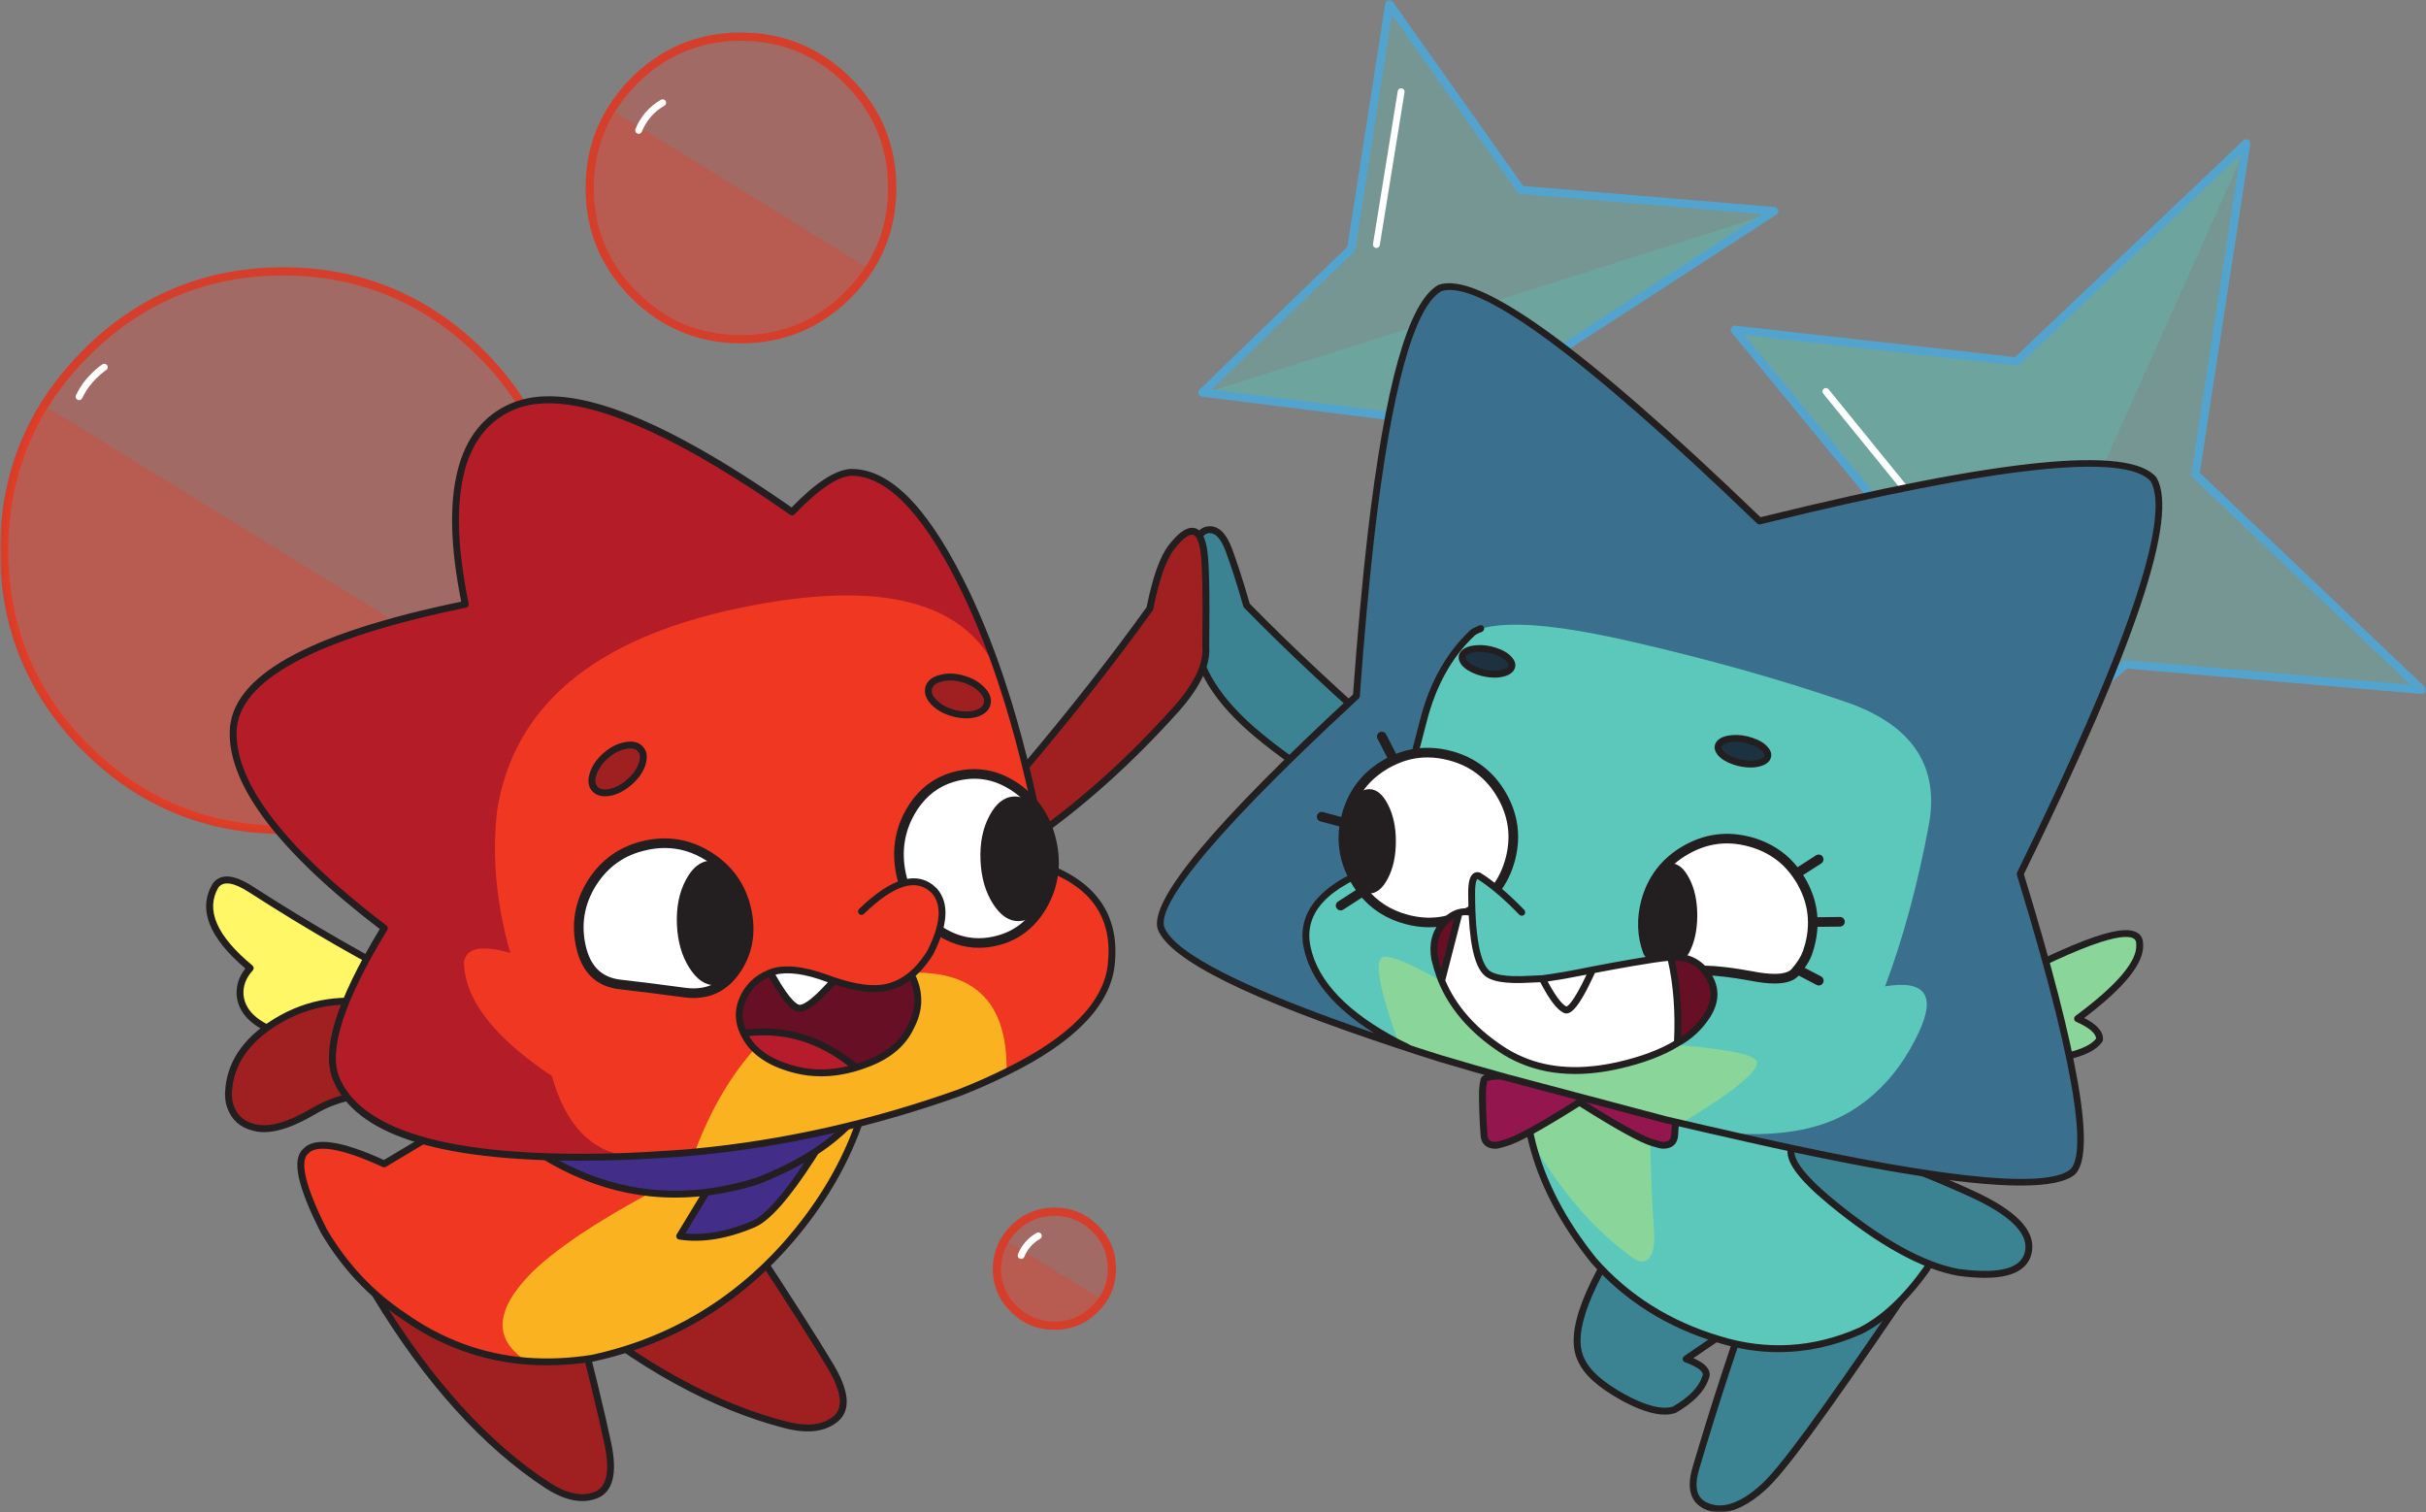 <?xml version="1.0" encoding="UTF-8"?> <svg xmlns="http://www.w3.org/2000/svg" width="523" height="326" viewBox="0 0 523 326" fill="none"><rect x="0" y="0" width="523" height="326" fill="#808080" stroke="none"/><g clip-path="url(#clip0_4024_2922)"><mask id="mask0_4024_2922" style="mask-type:luminance" maskUnits="userSpaceOnUse" x="0" y="0" width="523" height="326"><path d="M0 1.32445e-05H523V326H0V1.32445e-05Z" fill="white"></path></mask><g mask="url(#mask0_4024_2922)"><mask id="mask1_4024_2922" style="mask-type:luminance" maskUnits="userSpaceOnUse" x="259" y="1" width="124" height="84"><path d="M259.225 1.144H382.494V84.876H259.225V1.144Z" fill="white"></path></mask><g mask="url(#mask1_4024_2922)"><g opacity="0.3"><path d="M299.532 1.144L291.299 53.876L259.224 84.875L382.494 45.766L327.872 41.187L299.532 1.144Z" fill="#5CC8BB"></path></g></g><mask id="mask2_4024_2922" style="mask-type:luminance" maskUnits="userSpaceOnUse" x="259" y="45" width="124" height="87"><path d="M259.225 45.766H382.494V131.369H259.225V45.766Z" fill="white"></path></mask><g mask="url(#mask2_4024_2922)"><g opacity="0.5"><path d="M301.313 90.148L332.131 131.369L333.891 77.291L382.494 45.766L259.225 84.876L301.313 90.148Z" fill="#5CC8BB"></path></g></g><path d="M261.18 83.971L301.424 89.012C301.664 89.042 301.881 89.169 302.026 89.362L331.324 128.55L333.001 77.009C333.01 76.718 333.162 76.45 333.406 76.291L379.825 46.183L327.797 41.821C327.535 41.799 327.297 41.663 327.146 41.448L300.073 3.196L292.179 53.761C292.149 53.952 292.058 54.129 291.918 54.264L261.18 83.971ZM332.131 132.006C331.855 132.006 331.589 131.878 331.418 131.649L300.827 90.732L259.114 85.506C258.774 85.464 258.489 85.23 258.38 84.904C258.272 84.579 258.36 84.221 258.606 83.983L290.466 53.191L298.653 0.755C298.708 0.396 298.975 0.108 299.328 0.025C299.682 -0.058 300.049 0.082 300.258 0.377L328.359 40.081L382.567 44.626C382.947 44.658 383.264 44.927 383.357 45.296C383.45 45.665 383.297 46.053 382.978 46.26L334.765 77.531L333.021 131.145C333.008 131.523 332.759 131.851 332.398 131.965C332.31 131.993 332.22 132.006 332.131 132.006Z" fill="#52A4CF"></path><path d="M296.725 53.464C296.686 53.464 296.646 53.461 296.606 53.455C296.201 53.39 295.927 53.008 295.993 52.604L301.327 19.649C301.392 19.245 301.772 18.968 302.177 19.036C302.582 19.101 302.856 19.482 302.791 19.886L297.456 52.841C297.398 53.205 297.083 53.464 296.725 53.464Z" fill="white"></path><mask id="mask3_4024_2922" style="mask-type:luminance" maskUnits="userSpaceOnUse" x="374" y="31" width="111" height="148"><path d="M374.219 31.105H484.482V178.199H374.219V31.105Z" fill="white"></path></mask><g mask="url(#mask3_4024_2922)"><g opacity="0.5"><path d="M374.219 71.298L416.435 122.665L418.677 178.199L484.482 31.106L434.947 78.125L374.219 71.298Z" fill="#5CC8BB"></path></g></g><mask id="mask4_4024_2922" style="mask-type:luminance" maskUnits="userSpaceOnUse" x="418" y="31" width="105" height="148"><path d="M418.677 31.105H522.345V178.199H418.677V31.105Z" fill="white"></path></mask><g mask="url(#mask4_4024_2922)"><g opacity="0.3"><path d="M458.467 143.415L522.345 148.912L473.513 102.451L484.482 31.105L418.677 178.199L458.467 143.415Z" fill="#5CC8BB"></path></g></g><path d="M376.064 72.218L416.888 121.891C417.011 122.04 417.081 122.227 417.09 122.42L419.256 176.096L457.646 142.535C457.828 142.376 458.069 142.298 458.308 142.319L519.658 147.598L472.664 102.887C472.453 102.686 472.353 102.394 472.397 102.107L482.971 33.334L435.325 78.561C435.134 78.741 434.876 78.833 434.613 78.799L376.064 72.218ZM418.442 178.879C418.323 178.879 418.203 178.856 418.09 178.807C417.775 178.672 417.566 178.368 417.552 178.025L415.323 122.791L373.296 71.654C373.066 71.374 373.029 70.983 373.201 70.664C373.374 70.346 373.718 70.159 374.083 70.204L434.4 76.984L483.634 30.251C483.91 29.987 484.322 29.932 484.659 30.108C484.996 30.284 485.184 30.655 485.126 31.032L474.227 101.917L522.724 148.058C522.997 148.318 523.076 148.724 522.922 149.068C522.767 149.413 522.414 149.624 522.034 149.589L458.533 144.124L419.027 178.66C418.862 178.804 418.653 178.879 418.442 178.879Z" fill="#52A4CF"></path><path d="M419.859 117.404C419.644 117.404 419.429 117.311 419.283 117.13L393.058 84.852C392.799 84.534 392.848 84.067 393.166 83.809C393.484 83.55 393.95 83.598 394.209 83.916L420.434 116.195C420.692 116.512 420.644 116.98 420.326 117.238C420.189 117.35 420.023 117.404 419.859 117.404Z" fill="white"></path><mask id="mask5_4024_2922" style="mask-type:luminance" maskUnits="userSpaceOnUse" x="127" y="23" width="61" height="51"><path d="M127.136 23.636H187.423V73.202H127.136V23.636Z" fill="white"></path></mask><g mask="url(#mask5_4024_2922)"><g opacity="0.5"><path d="M127.137 40.856C127.19 49.858 130.435 57.552 136.871 63.833C143.308 70.166 151.001 73.254 160.002 73.202C169.002 73.15 176.695 69.904 182.975 63.467C184.702 61.687 186.219 59.855 187.423 57.919L131.847 23.636C128.655 28.713 127.085 34.471 127.137 40.856Z" fill="#EF3722"></path></g></g><mask id="mask6_4024_2922" style="mask-type:luminance" maskUnits="userSpaceOnUse" x="131" y="8" width="62" height="50"><path d="M131.899 8.038H192.395V57.971H131.899V8.038Z" fill="white"></path></mask><g mask="url(#mask6_4024_2922)"><g opacity="0.3"><path d="M192.394 40.385C192.342 31.382 189.097 23.688 182.661 17.407C176.224 11.074 168.531 7.986 159.53 8.038C150.529 8.091 142.837 11.336 136.557 17.774C134.725 19.606 133.155 21.595 131.899 23.636L187.528 57.971C190.824 52.737 192.446 46.927 192.394 40.385Z" fill="#EF3722"></path></g></g><path d="M159.698 8.794C159.627 8.794 159.555 8.794 159.484 8.794C150.787 8.845 143.27 12.031 137.139 18.264C135.375 20.078 133.89 21.964 132.602 24.026C132.601 24.026 132.601 24.027 132.601 24.027C129.515 28.935 127.976 34.567 128.027 40.766C128.078 49.466 131.264 56.985 137.495 63.116C143.779 69.3 151.123 72.294 159.996 72.23C168.692 72.179 176.21 68.993 182.34 62.76C183.906 61.195 185.363 59.377 186.676 57.352C189.896 52.371 191.503 46.619 191.452 40.257C191.401 31.558 188.216 24.039 181.984 17.907C175.886 11.859 168.389 8.794 159.698 8.794ZM159.783 74.01C150.655 74.011 142.739 70.773 136.247 64.386C129.665 57.91 126.301 49.968 126.247 40.779C126.194 34.236 127.824 28.282 131.093 23.082C132.448 20.912 134.01 18.929 135.867 17.019C142.345 10.433 150.286 7.068 159.473 7.014C168.742 6.957 176.741 10.199 183.235 16.641C189.814 23.114 193.178 31.057 193.232 40.245C193.286 46.958 191.583 53.04 188.17 58.32C186.789 60.45 185.252 62.365 183.604 64.014C177.135 70.592 169.193 73.957 160.006 74.01C159.932 74.01 159.856 74.01 159.783 74.01Z" fill="#D53E2B"></path><path d="M137.684 28.843C137.593 28.843 137.501 28.826 137.412 28.791C137.031 28.641 136.843 28.21 136.994 27.829C137.523 26.485 138.273 25.253 139.223 24.166C140.159 23.096 141.263 22.199 142.502 21.501C142.859 21.3 143.311 21.426 143.512 21.783C143.714 22.14 143.587 22.592 143.231 22.793C142.137 23.409 141.165 24.2 140.339 25.144C139.502 26.101 138.841 27.187 138.374 28.373C138.259 28.664 137.98 28.843 137.684 28.843Z" fill="white"></path><mask id="mask7_4024_2922" style="mask-type:luminance" maskUnits="userSpaceOnUse" x="214" y="267" width="24" height="19"><path d="M214.976 267.25H237.888V285.894H214.976V267.25Z" fill="white"></path></mask><g mask="url(#mask7_4024_2922)"><g opacity="0.5"><path d="M214.977 273.688C215.015 277.075 216.253 279.977 218.69 282.359C221.127 284.741 224.052 285.895 227.464 285.895C230.876 285.857 233.801 284.629 236.201 282.247C236.876 281.578 237.438 280.871 237.888 280.164L216.777 267.25C215.54 269.111 214.94 271.269 214.977 273.688Z" fill="#EF3722"></path></g></g><mask id="mask8_4024_2922" style="mask-type:luminance" maskUnits="userSpaceOnUse" x="216" y="261" width="24" height="20"><path d="M216.777 261.258H239.727V280.089H216.777V261.258Z" fill="white"></path></mask><g mask="url(#mask8_4024_2922)"><g opacity="0.3"><path d="M239.725 273.465C239.688 270.078 238.45 267.176 236.051 264.794C233.614 262.412 230.688 261.221 227.276 261.258C223.864 261.296 220.939 262.524 218.539 264.942C217.865 265.65 217.265 266.394 216.777 267.176L237.888 280.089C239.126 278.153 239.763 275.958 239.725 273.465Z" fill="#EF3722"></path></g></g><path d="M217.495 267.588C216.4 269.355 215.828 271.367 215.792 273.57C215.827 276.684 216.986 279.39 219.237 281.59C221.5 283.801 224.238 284.925 227.379 284.871C230.539 284.871 233.266 283.733 235.494 281.488C236.066 280.92 236.594 280.268 237.068 279.543C238.266 277.69 238.832 275.686 238.798 273.42C238.798 270.241 237.684 267.613 235.392 265.373C233.128 263.161 230.41 262.063 227.248 262.09C224.038 262.125 221.383 263.245 219.134 265.512C218.48 266.197 217.925 266.9 217.495 267.588ZM227.226 286.653C223.675 286.653 220.567 285.379 217.993 282.863C215.392 280.322 214.052 277.194 214.012 273.565C214.053 271.012 214.716 268.692 215.983 266.649C215.984 266.648 215.985 266.646 215.985 266.646C216.478 265.855 217.109 265.055 217.858 264.27C220.43 261.678 223.578 260.35 227.229 260.31C227.284 260.309 227.338 260.309 227.392 260.309C230.953 260.309 234.061 261.584 236.635 264.099C239.251 266.656 240.578 269.787 240.578 273.407C240.618 275.986 239.939 278.382 238.561 280.514C238.015 281.348 237.408 282.096 236.753 282.747C234.183 285.336 231.031 286.652 227.389 286.652C227.335 286.652 227.28 286.653 227.226 286.653Z" fill="#D53E2B"></path><path d="M220.135 271.387C220.044 271.387 219.952 271.37 219.862 271.335C219.481 271.183 219.295 270.753 219.446 270.372C219.834 269.392 220.385 268.495 221.082 267.705C221.769 266.925 222.579 266.272 223.488 265.764C223.844 265.565 224.297 265.692 224.497 266.051C224.696 266.408 224.569 266.86 224.211 267.06C223.449 267.486 222.771 268.033 222.195 268.686C221.611 269.347 221.15 270.099 220.825 270.919C220.71 271.21 220.431 271.387 220.135 271.387Z" fill="white"></path><mask id="mask9_4024_2922" style="mask-type:luminance" maskUnits="userSpaceOnUse" x="9" y="58" width="113" height="93"><path d="M9.528 58.539H121.253V150.681H9.528V58.539Z" fill="white"></path></mask><g mask="url(#mask9_4024_2922)"><g opacity="0.3"><path d="M121.25 118.267C121.132 101.656 115.129 87.514 103.29 75.839C91.452 64.165 77.216 58.422 60.585 58.541C43.977 58.659 29.837 64.663 18.165 76.504C14.796 79.921 11.924 83.551 9.529 87.372L112.211 150.681C118.332 141.142 121.345 130.321 121.25 118.267Z" fill="#EF3722"></path></g></g><path d="M61.098 59.392C60.937 59.392 60.777 59.392 60.615 59.393C44.299 59.51 30.239 65.464 18.823 77.09C15.486 80.475 12.621 84.079 10.308 87.804L10.307 87.806C4.558 97.025 1.689 107.571 1.783 119.148C1.899 135.445 7.852 149.508 19.477 160.948C31.063 172.374 45.204 178.096 61.528 177.992C77.836 177.875 91.898 171.929 103.32 160.318C106.48 157.111 109.219 153.703 111.46 150.189C117.46 140.818 120.453 130.068 120.36 118.237C120.244 101.902 114.299 87.839 102.691 76.437C91.173 65.125 77.181 59.392 61.098 59.392ZM61.038 179.774C44.443 179.774 30.043 173.869 18.227 162.217C6.254 150.433 0.122 135.947 0.003 119.162C-0.094 107.242 2.865 96.374 8.797 86.863C11.18 83.027 14.126 79.319 17.554 75.842C29.312 63.867 43.796 57.733 60.602 57.613C60.769 57.612 60.935 57.611 61.1 57.611C77.665 57.611 92.075 63.516 103.938 75.167C115.896 86.912 122.02 101.399 122.14 118.224C122.236 130.405 119.148 141.482 112.96 151.147C110.652 154.766 107.835 158.272 104.588 161.567C92.823 173.527 78.339 179.652 61.54 179.772C61.373 179.773 61.205 179.774 61.038 179.774Z" fill="#D53E2B"></path><path d="M17.051 86.251C16.936 86.251 16.819 86.225 16.71 86.168C16.347 85.979 16.205 85.531 16.394 85.168L16.474 85.013C16.97 84.054 17.533 82.967 18.715 81.591C19.895 80.218 21.314 79.006 22.106 78.519C22.455 78.305 22.912 78.413 23.127 78.762C23.341 79.112 23.232 79.568 22.883 79.783C22.343 80.115 21.04 81.162 19.84 82.558C18.77 83.803 18.273 84.765 17.791 85.695L17.71 85.851C17.578 86.106 17.32 86.251 17.051 86.251Z" fill="white"></path><mask id="mask10_4024_2922" style="mask-type:luminance" maskUnits="userSpaceOnUse" x="0" y="87" width="113" height="92"><path d="M0.89 87.372H112.211V178.921H0.89V87.372Z" fill="white"></path></mask><g mask="url(#mask10_4024_2922)"><g opacity="0.5"><path d="M0.892 119.192C1.011 135.803 7.013 149.969 18.852 161.62C30.691 173.271 44.926 179.038 61.534 178.919C78.142 178.8 92.306 172.796 103.955 160.956C107.157 157.705 109.886 154.288 112.211 150.681L9.552 87.371C3.692 96.768 0.797 107.375 0.892 119.192Z" fill="#EF3722"></path></g></g><path d="M363.494 292.939L371.675 287.358C366.766 276.937 360.732 267.937 353.572 260.356C342.23 276.483 338 287.414 340.881 293.149C342.084 295.862 345.097 298.554 349.922 301.226C354.761 303.855 358.453 304.737 360.998 303.87C364.62 301.758 366.829 299.491 367.627 297.072C368.41 295.617 367.032 294.239 363.494 292.939Z" fill="#3B8393"></path><path d="M353.655 261.53C342.927 276.933 338.852 287.457 341.544 292.816C342.689 295.398 345.624 297.998 350.281 300.577C354.857 303.064 358.363 303.942 360.69 303.19C364.095 301.193 366.191 299.057 366.922 296.84C366.936 296.799 366.953 296.758 366.973 296.72C367.148 296.395 367.105 296.179 367.047 296.027C366.884 295.596 366.173 294.714 363.238 293.635C362.977 293.539 362.792 293.306 362.758 293.03C362.724 292.754 362.847 292.483 363.076 292.327L370.733 287.102C366.071 277.341 360.331 268.745 353.655 261.53ZM358.877 304.938C356.408 304.938 353.335 303.925 349.568 301.878C344.547 299.098 341.485 296.341 340.203 293.449C337.177 287.427 341.346 276.451 352.965 259.929C353.094 259.747 353.296 259.632 353.519 259.615C353.741 259.602 353.959 259.685 354.111 259.846C361.292 267.449 367.427 276.599 372.346 287.041C372.501 287.371 372.394 287.765 372.093 287.97L365.06 292.769C366.969 293.612 368.053 294.494 368.434 295.5C368.665 296.109 368.622 296.751 368.311 297.363C367.443 299.927 365.109 302.331 361.372 304.51C361.329 304.535 361.283 304.555 361.237 304.571C360.521 304.815 359.736 304.938 358.877 304.938Z" fill="#231F20"></path><path d="M301.093 160.726C306.575 165.667 309.7 170.225 310.466 174.401C311.056 179.177 308.328 180.247 302.281 177.614C290.285 172.049 279.942 165.659 271.25 158.445C262.541 151.226 257.996 144.023 257.616 136.835C257.233 129.625 257.162 124.112 257.403 120.297C257.623 116.459 258.645 114.429 260.467 114.206C262.266 113.975 263.745 115.417 264.905 118.533C266.063 121.626 267.347 125.619 268.756 130.514C278.222 140.172 289.001 150.242 301.093 160.726Z" fill="#3B8393"></path><path d="M260.802 114.923C260.717 114.923 260.631 114.929 260.545 114.94C258.802 115.156 258.268 117.986 258.127 120.323C257.899 124.107 257.976 129.644 258.355 136.778C258.723 143.728 263.216 150.825 271.71 157.872C280.321 165.013 290.711 171.429 302.594 176.941C306.586 178.68 308.281 178.409 308.997 177.872C309.696 177.351 309.943 176.213 309.73 174.492C309.004 170.544 305.929 166.083 300.596 161.277C288.554 150.837 277.659 140.658 268.227 131.033C268.141 130.945 268.077 130.837 268.043 130.719C266.646 125.867 265.356 121.849 264.209 118.777C263.254 116.218 262.109 114.923 260.802 114.923ZM307.477 179.759C306.049 179.759 304.229 179.272 301.985 178.294C289.971 172.721 279.472 166.236 270.763 159.014C261.937 151.692 257.264 144.237 256.874 136.857C256.492 129.667 256.415 124.074 256.647 120.233C256.901 116.018 258.151 113.742 260.361 113.468C262.546 113.191 264.309 114.802 265.598 118.258C266.745 121.327 268.029 125.321 269.417 130.129C278.792 139.686 289.612 149.79 301.578 160.165C307.17 165.205 310.402 169.946 311.195 174.267C311.485 176.599 311.042 178.197 309.886 179.061C309.263 179.526 308.464 179.759 307.477 179.759Z" fill="#231F20"></path><path d="M422.404 216.851C448.45 202.44 461.407 198.013 461.276 203.573C461.532 207.444 457.069 212.782 447.885 219.586C451.181 221.045 452.757 222.562 452.614 224.138C450.139 227.747 441.056 229.318 425.365 228.848C423.212 224.718 422.225 220.719 422.404 216.851Z" fill="#8AD599"></path><path d="M425.825 228.119C444.14 228.626 450.134 226.144 451.88 223.887C451.83 222.738 450.352 221.489 447.585 220.264C447.344 220.158 447.178 219.93 447.148 219.668C447.119 219.405 447.232 219.148 447.444 218.99C456.368 212.377 460.773 207.207 460.536 203.622C460.534 203.6 460.533 203.578 460.534 203.555C460.552 202.772 460.248 202.486 459.98 202.324C457.86 201.038 449.735 202.603 423.131 217.297C423.048 220.77 423.953 224.407 425.825 228.119ZM430.536 229.671C428.893 229.671 427.163 229.644 425.344 229.59C425.075 229.582 424.832 229.429 424.708 229.191C422.503 224.963 421.478 220.799 421.663 216.817C421.675 216.56 421.82 216.326 422.045 216.202C451.89 199.689 458.426 199.648 460.749 201.056C461.342 201.414 462.04 202.139 462.018 203.556C462.26 207.583 458.101 212.786 449.314 219.443C452.187 220.907 453.511 222.471 453.352 224.205C453.341 224.332 453.297 224.453 453.225 224.558C450.872 227.989 443.43 229.671 430.536 229.671Z" fill="#231F20"></path><path d="M368.532 324.895C371.873 325.993 375.736 324.56 380.12 320.598C384.526 316.636 394.47 303.287 409.953 280.549C400.448 278.402 390.15 276.677 379.059 275.373C374.028 289.418 369.559 303.067 365.65 316.321C364.22 320.957 365.181 323.815 368.532 324.895Z" fill="#3B8393"></path><path d="M379.558 276.179C374.634 289.956 370.196 303.529 366.362 316.531C364.629 322.146 366.898 323.599 368.756 324.204C371.813 325.198 375.476 323.802 379.638 320.05C383.553 316.521 391.935 305.132 408.507 280.818C400.318 279.015 391.308 277.573 379.558 276.179ZM370.745 326C369.903 326 369.087 325.872 368.297 325.615C365.689 324.766 362.99 322.426 364.942 316.102C368.832 302.908 373.348 289.117 378.36 275.122C378.477 274.797 378.805 274.595 379.145 274.636C391.752 276.118 401.237 277.652 409.899 279.608C410.138 279.662 410.336 279.831 410.426 280.06C410.515 280.288 410.486 280.546 410.349 280.749C393.073 306.118 384.741 317.447 380.631 321.152C377.053 324.377 373.739 326 370.745 326Z" fill="#231F20"></path><path d="M419.766 259.114C418.77 256.664 413.51 255.202 403.987 254.727L355.932 228.148L340.122 219.403C332.237 224.743 328.526 231.19 328.988 238.743C329.237 241.21 329.667 243.663 330.276 246.101C332.438 254.802 336.878 263.327 343.595 271.676C350.704 279.764 359.698 285.427 370.576 288.667C380.93 291.875 391.106 291.253 401.102 286.8C406.063 284.289 410.811 279.851 415.345 273.486C419.388 266.5 420.862 261.71 419.766 259.114Z" fill="#5CC8BB"></path><path d="M340.122 219.468L355.932 228.213C355.508 240.723 355.722 253.048 356.575 265.188C356.759 267.798 356.514 269.652 355.84 270.748C355.001 272.183 353.713 272.307 351.974 271.119C343.846 265.331 336.613 257.013 330.276 246.166C329.667 243.727 329.237 241.275 328.988 238.808C328.526 231.254 332.237 224.808 340.122 219.468Z" fill="#8AD599"></path><path d="M340.163 220.339C332.803 225.448 329.292 231.645 329.729 238.763C329.971 241.153 330.398 243.594 330.996 245.987C333.122 254.542 337.555 263.05 344.173 271.276C351.135 279.195 360.096 284.837 370.788 288.021C380.924 291.163 391.02 290.543 400.8 286.188C405.59 283.763 410.285 279.371 414.72 273.149C419.563 264.775 419.766 261.087 419.083 259.468C418.478 257.982 415.366 256.102 403.95 255.533C403.837 255.527 403.727 255.496 403.629 255.441L340.163 220.339ZM383.461 291.477C379.112 291.477 374.737 290.798 370.357 289.44C359.402 286.178 350.208 280.387 343.038 272.23C336.264 263.812 331.735 255.111 329.557 246.345C328.941 243.884 328.502 241.373 328.25 238.883C327.771 231.055 331.625 224.327 339.706 218.854C339.937 218.698 340.237 218.685 340.481 218.819L404.196 254.06C414.152 254.571 419.319 256.109 420.453 258.9C421.652 261.74 420.193 266.657 415.987 273.923C415.975 273.943 415.963 273.963 415.949 273.982C411.366 280.416 406.482 284.973 401.437 287.527C395.528 290.159 389.518 291.476 383.461 291.477Z" fill="#231F20"></path><path d="M425.133 257.37C416.501 253.42 408.529 250.349 401.214 248.155C392.126 245.175 387.114 244.988 386.177 247.595C385.561 250.028 388.413 253.856 394.734 259.08C405.337 267.806 414.472 272.87 422.141 274.273C431.724 275.579 436.796 273.956 437.356 269.404C437.832 265.349 433.758 261.337 425.133 257.37Z" fill="#3B8393"></path><path d="M386.887 247.813C386.546 249.284 387.73 252.33 395.206 258.507C405.659 267.112 414.766 272.171 422.275 273.544C428.507 274.391 432.787 273.976 434.962 272.3C435.921 271.561 436.464 270.584 436.62 269.313C437.052 265.636 433.082 261.844 424.824 258.043C416.262 254.127 408.246 251.039 401.001 248.866C389.82 245.2 387.354 246.613 386.887 247.813ZM427.902 275.456C426.176 275.456 424.226 275.306 422.041 275.008C414.248 273.584 404.914 268.419 394.263 259.652C387.546 254.102 384.749 250.213 385.458 247.413C385.464 247.389 385.47 247.366 385.479 247.344C386.605 244.215 391.678 244.247 401.445 247.451C408.738 249.637 416.818 252.749 425.441 256.695C425.442 256.695 425.442 256.696 425.443 256.696C434.478 260.853 438.616 265.038 438.093 269.49C437.888 271.156 437.139 272.496 435.868 273.475C434.15 274.798 431.522 275.456 427.902 275.456Z" fill="#231F20"></path><path d="M340.477 237.589V237.619C332.217 242.825 326.907 245.743 324.546 246.372C323.394 246.721 322.672 246.899 322.381 246.906C320.909 246.878 320.098 246.216 319.948 244.918C319.691 241.723 319.572 238.528 319.592 235.334C319.612 234.463 319.73 233.583 319.948 232.693C320.264 232.258 321.372 232.011 323.271 231.951C326.04 231.951 331.775 232.92 340.477 234.859C349.18 232.92 354.915 231.951 357.684 231.951C359.583 232.011 360.69 232.258 361.007 232.693C361.224 233.583 361.343 234.463 361.363 235.334C361.378 238.526 361.259 241.72 361.007 244.918C360.848 246.223 360.038 246.876 358.574 246.876C358.277 246.896 357.555 246.728 356.408 246.372C354.055 245.738 348.744 242.811 340.477 237.589Z" fill="#93164E"></path><path d="M320.617 233.089C320.446 233.849 320.35 234.61 320.334 235.351C320.314 238.499 320.433 241.702 320.688 244.858C320.763 245.507 321.024 246.132 322.39 246.149H322.391C322.446 246.149 322.803 246.126 324.331 245.662C326.623 245.051 331.877 242.154 339.972 237.046C340.212 236.821 340.583 236.779 340.873 236.961C349.038 242.119 354.329 245.044 356.601 245.656C358.117 246.126 358.475 246.139 358.527 246.136C359.926 246.134 360.188 245.507 360.27 244.828C360.517 241.697 360.636 238.493 360.621 235.337C360.604 234.605 360.508 233.845 360.336 233.085C360.15 232.986 359.517 232.751 357.661 232.692C354.983 232.693 349.248 233.665 340.639 235.583C340.532 235.607 340.423 235.607 340.316 235.583C331.706 233.665 325.971 232.693 323.271 232.693C321.446 232.75 320.813 232.983 320.617 233.089ZM322.39 247.633H322.373C320.528 247.611 319.405 246.676 319.212 245.003C318.95 241.779 318.83 238.532 318.85 235.329C318.872 234.397 318.998 233.455 319.228 232.517C319.251 232.423 319.292 232.334 319.348 232.257C319.83 231.593 320.996 231.28 323.248 231.21H323.249C326.104 231.21 331.733 232.155 340.478 234.099C349.223 232.155 354.852 231.209 357.684 231.209C359.959 231.28 361.124 231.593 361.606 232.257C361.663 232.334 361.704 232.423 361.727 232.517C361.956 233.452 362.083 234.394 362.105 235.316C362.119 238.527 361.999 241.773 361.746 244.976C361.539 246.691 360.414 247.618 358.574 247.618C358.333 247.634 357.82 247.586 356.189 247.081C353.806 246.44 348.659 243.62 340.49 238.473C332.311 243.625 327.156 246.444 324.737 247.089C323.175 247.563 322.666 247.633 322.39 247.633Z" fill="#231F20"></path><path d="M464.825 104.581C464.536 103.724 464.008 102.96 463.276 102.429C455.871 97.07 428.23 100.275 380.351 112.042C380.069 112.12 379.795 112.189 379.528 112.251C379.453 112.273 379.389 112.286 379.332 112.291C379.081 112.065 378.826 111.833 378.567 111.594C344.061 78.406 322.034 61.799 312.487 61.776C311.117 61.773 309.827 62.334 308.856 63.302C303.399 68.744 298.967 86.089 295.561 115.339C294.402 125.473 293.352 137.038 292.409 150.035C264.075 176.233 249.981 192.581 250.129 199.08C250.143 199.716 250.363 200.323 250.679 200.874C254.255 207.123 271.251 215.27 301.667 225.317C302.377 225.556 303.102 225.792 303.842 226.023C303.877 226.053 303.922 226.076 303.978 226.09L304.006 226.098C304.518 226.274 305.045 226.447 305.588 226.614L310.456 228.164C312.868 228.89 315.279 229.597 317.688 230.286C320.119 230.987 322.546 231.668 324.972 232.33L359.067 241.374C359.571 241.499 360.08 241.625 360.593 241.752C360.623 241.751 360.654 241.749 360.687 241.747C361.265 241.885 361.843 242.019 362.421 242.15C364.021 242.531 365.622 242.898 367.224 243.253C368.567 243.572 369.917 243.882 371.274 244.185C415.809 254.5 440.972 257.331 446.764 252.679C451.16 248.573 447.411 227.141 435.516 188.383C458.257 142.02 468.026 114.086 464.825 104.581Z" fill="#3B6F8E"></path><path d="M397.905 151.304C383.575 146.385 367.882 141.985 350.826 138.104C335.218 134.571 324.574 133.756 318.895 135.661C318.401 135.89 317.927 136.132 317.472 136.385C312.403 141.145 308.873 147.448 306.879 155.295C304.885 163.144 302.01 173.494 298.255 186.344C285.655 190.569 280.174 196.544 281.813 204.27C283.447 212.011 290.015 218.87 301.516 224.847C302.268 225.239 303.044 225.631 303.842 226.023C303.877 226.053 303.922 226.075 303.978 226.09L304.006 226.098C304.518 226.275 305.045 226.447 305.588 226.614L310.456 228.164C312.868 228.889 315.279 229.597 317.688 230.286C320.119 230.987 322.546 231.668 324.972 232.33L359.067 241.374C359.571 241.499 360.08 241.625 360.593 241.753C360.623 241.751 360.654 241.749 360.687 241.747C361.265 241.884 361.843 242.019 362.421 242.15C364.021 242.531 365.622 242.899 367.224 243.253C368.567 243.572 369.917 243.883 371.274 244.185C382.631 245.153 391.616 243.752 398.23 239.981C404.846 236.214 410.008 230.358 413.716 222.413C417.399 214.48 414.957 211.215 406.39 212.617C410.27 202.3 413.41 190.732 415.809 177.911C418.182 165.106 412.214 156.236 397.905 151.304Z" fill="#5CC8BB"></path><path d="M317.688 230.286C315.279 229.597 312.868 228.89 310.455 228.164L305.588 226.614C305.078 226.444 304.575 226.275 304.079 226.105C303.92 226.05 303.764 225.985 303.613 225.911C303.012 225.614 302.425 225.318 301.851 225.021C301.633 224.909 301.468 224.715 301.387 224.484C297.375 213.211 296.265 207.166 298.056 206.349C299.829 205.56 306.595 208.786 318.353 216.027C318.756 216.275 319.284 216.188 319.588 215.827C330.007 203.405 336.467 197.644 338.968 198.544C341.728 198.51 344.917 206.89 348.533 223.685C348.624 224.105 348.99 224.417 349.418 224.44C367.653 225.421 377.377 226.799 378.589 228.574C379.802 230.378 374.526 234.836 362.758 241.947C362.545 242.076 362.285 242.12 362.042 242.064C361.591 241.96 361.139 241.855 360.686 241.747C360.148 241.619 359.608 241.494 359.067 241.375L324.972 232.33C322.547 231.668 320.118 230.987 317.688 230.286ZM360.686 241.747C360.654 241.749 360.623 241.751 360.593 241.753C360.079 241.625 359.571 241.499 359.067 241.375C359.608 241.494 360.148 241.619 360.686 241.747Z" fill="#8AD599"></path><path d="M371.427 243.458C415.532 253.674 440.723 256.582 446.299 252.1C449.111 249.472 449.44 236.286 434.807 188.601C434.752 188.42 434.767 188.225 434.85 188.056C458.386 140.073 468.081 111.721 463.671 103.78C458.25 97.513 430.276 100.54 380.524 112.776L379.507 113.025C379.261 113.089 379.003 113.018 378.819 112.845C378.572 112.612 378.321 112.377 378.064 112.14C341.181 76.666 318.518 60.067 310.687 62.787C304.798 66.299 299.957 84.008 296.298 115.425C295.146 125.497 294.087 137.16 293.149 150.089C293.135 150.277 293.051 150.452 292.913 150.58C256.214 184.51 249.855 196.08 250.981 199.812C253.177 205.495 268.415 213.213 296.284 222.729C287.616 217.318 282.511 211.181 281.083 204.437C279.38 196.386 284.955 190.105 297.652 185.764C301.335 173.147 304.198 162.835 306.16 155.113C308.18 147.163 311.814 140.685 316.961 135.859C317.408 135.489 317.857 135.265 318.407 135.032L318.931 134.815C319.309 134.659 319.743 134.838 319.9 135.218C320.056 135.596 319.877 136.03 319.498 136.186L318.98 136.401C318.555 136.58 318.212 136.748 317.94 136.972C313.038 141.571 309.547 147.807 307.598 155.477C305.612 163.293 302.708 173.747 298.967 186.551C298.899 186.785 298.721 186.97 298.49 187.047C286.195 191.17 280.975 196.758 282.535 204.131C284.116 211.598 290.61 218.344 301.84 224.184C301.841 224.184 301.842 224.184 301.842 224.184C302.1 224.318 302.366 224.443 302.632 224.568C303.128 224.802 303.64 225.044 304.139 225.35C304.172 225.356 304.204 225.363 304.23 225.371C304.467 225.448 304.701 225.53 304.936 225.613C305.009 225.638 305.081 225.664 305.154 225.689C305.37 225.761 305.587 225.833 305.804 225.905L310.68 227.457C313.041 228.167 315.467 228.88 317.878 229.569C320.306 230.269 322.758 230.957 325.167 231.615L359.243 240.653C359.783 240.774 360.321 240.898 360.859 241.025C360.86 241.026 360.861 241.026 360.863 241.027C361.438 241.163 362.012 241.296 362.586 241.427C364.19 241.809 365.783 242.18 367.37 242.54C368.725 242.852 370.075 243.157 371.42 243.456C371.422 243.456 371.423 243.456 371.423 243.457C371.425 243.457 371.426 243.458 371.427 243.458H371.427ZM435.616 255.566C423.19 255.566 401.836 252.024 371.096 244.904C369.747 244.604 368.396 244.299 367.039 243.986C365.449 243.625 363.851 243.253 362.25 242.872C361.676 242.742 361.096 242.606 360.515 242.469C360.514 242.469 360.513 242.468 360.511 242.468C359.979 242.34 359.446 242.218 358.911 242.1C358.9 242.097 358.888 242.094 358.877 242.091L324.782 233.047C322.361 232.386 319.902 231.697 317.468 230.995C315.052 230.304 312.62 229.59 310.241 228.874L305.349 227.317C305.126 227.248 304.902 227.172 304.68 227.095C304.35 226.986 304.023 226.879 303.696 226.772C303.663 226.763 303.62 226.75 303.573 226.731C302.848 226.494 302.132 226.258 301.425 226.02C301.42 226.018 301.415 226.016 301.41 226.015C269.094 215.34 252.139 206.926 249.579 200.293C247.723 194.154 261.505 177.616 291.691 149.689C292.625 136.856 293.679 125.273 294.824 115.255C298.604 82.793 303.568 65.201 310 61.47C310.038 61.448 310.078 61.43 310.118 61.414C318.585 58.337 341.143 74.57 379.08 111.06C379.233 111.2 379.389 111.345 379.544 111.489L380.172 111.335C431.361 98.745 459.061 95.978 464.85 102.876C464.879 102.911 464.904 102.947 464.926 102.985C469.734 111.401 460.374 139.355 436.311 188.446C448.339 227.685 451.924 248.875 447.27 253.221C445.327 254.782 441.456 255.566 435.616 255.566Z" fill="#231F20"></path><path d="M387.267 189.375C386.925 189.375 386.59 189.207 386.392 188.898C386.082 188.416 386.221 187.774 386.704 187.463L391.508 184.373C391.992 184.063 392.634 184.203 392.943 184.685C393.254 185.167 393.114 185.81 392.632 186.12L387.827 189.21C387.653 189.322 387.459 189.375 387.267 189.375ZM391.491 199.799C390.922 199.799 390.459 199.342 390.452 198.773C390.446 198.199 390.906 197.729 391.479 197.722L396.654 197.665H396.666C397.234 197.665 397.697 198.122 397.704 198.692C397.711 199.266 397.25 199.736 396.677 199.742L391.503 199.799H391.491ZM392.098 212.434C391.936 212.434 391.771 212.396 391.617 212.315L386.581 209.675C386.073 209.409 385.877 208.782 386.143 208.274C386.409 207.766 387.035 207.57 387.545 207.836L392.581 210.476C393.089 210.742 393.285 211.37 393.018 211.878C392.833 212.232 392.472 212.434 392.098 212.434Z" fill="#231F20"></path><path d="M363.362 183.268C367.722 180.75 372.338 180.144 377.209 181.449C380.249 182.263 382.84 183.675 384.982 185.682C385.812 186.471 386.579 187.353 387.283 188.326C387.49 188.63 387.693 188.941 387.894 189.258C388.04 189.485 388.183 189.718 388.321 189.955C389.425 191.881 390.167 193.851 390.546 195.866C391.004 198.439 390.868 201.085 390.14 203.805C389.997 204.339 389.836 204.86 389.66 205.366C389.187 206.695 388.297 208.105 386.991 209.596C385.681 211.103 382.549 211.369 377.594 210.396C373.428 209.632 370.055 209.23 367.475 209.19C360.729 208.806 356.662 207.481 355.272 205.213C353.971 201.74 353.825 198.117 354.836 194.345C356.136 189.492 358.978 185.799 363.362 183.268Z" fill="white"></path><path d="M363.51 183.524C359.218 186.004 356.395 189.67 355.122 194.422C354.133 198.115 354.276 201.711 355.55 205.109C356.854 207.226 360.88 208.517 367.492 208.893C370.064 208.933 373.485 209.34 377.647 210.104C382.473 211.052 385.538 210.814 386.767 209.401C388.044 207.943 388.923 206.553 389.381 205.266C389.553 204.771 389.712 204.253 389.852 203.728C390.567 201.064 390.702 198.435 390.254 195.918C389.884 193.948 389.147 191.991 388.064 190.104C387.928 189.87 387.789 189.643 387.645 189.418C387.445 189.102 387.243 188.794 387.038 188.493C386.352 187.546 385.59 186.671 384.778 185.897C382.683 183.934 380.11 182.533 377.133 181.736C372.361 180.457 367.78 181.059 363.51 183.524ZM382.6 211.27C381.196 211.27 379.512 211.075 377.537 210.687C373.411 209.93 370.023 209.525 367.47 209.486C360.545 209.093 356.476 207.745 355.019 205.368C353.677 201.801 353.527 198.083 354.549 194.268C355.864 189.359 358.779 185.572 363.214 183.011C367.624 180.463 372.357 179.842 377.286 181.162C380.358 181.985 383.017 183.433 385.185 185.465C386.025 186.265 386.812 187.169 387.524 188.152C387.738 188.466 387.943 188.778 388.145 189.099C388.293 189.328 388.437 189.565 388.578 189.807C389.695 191.753 390.455 193.773 390.838 195.811C391.302 198.418 391.162 201.133 390.426 203.882C390.281 204.421 390.118 204.953 389.94 205.464C389.456 206.822 388.54 208.278 387.214 209.792C386.356 210.778 384.832 211.27 382.6 211.27Z" fill="white"></path><path d="M356.193 204.745C357.077 206.074 359.775 207.711 367.534 208.153C370.117 208.192 373.579 208.604 377.781 209.375C383.749 210.545 385.62 209.597 386.206 208.928C387.421 207.533 388.254 206.216 388.682 205.018C388.847 204.544 389 204.044 389.136 203.536C389.822 200.979 389.948 198.46 389.51 196.048C389.164 194.163 388.462 192.287 387.421 190.473C387.293 190.253 387.159 190.034 387.021 189.82C386.829 189.516 386.634 189.229 386.429 188.952C385.768 188.018 385.04 187.176 384.255 186.433C382.26 184.557 379.798 183.218 376.94 182.452C372.303 181.209 368.03 181.771 363.881 184.167C359.707 186.578 357.076 189.996 355.838 194.614C354.9 198.118 355.019 201.526 356.193 204.745ZM382.576 212.004C381.117 212.004 379.393 211.808 377.394 211.415C373.317 210.667 369.97 210.267 367.458 210.228C360.243 209.819 355.977 208.356 354.374 205.754C354.338 205.697 354.308 205.635 354.285 205.572C352.922 201.91 352.77 198.042 353.832 194.076C355.201 188.97 358.233 185.031 362.843 182.368C367.43 179.718 372.354 179.072 377.478 180.446C380.671 181.301 383.43 182.807 385.678 184.921C386.566 185.76 387.385 186.707 388.113 187.738C388.337 188.041 388.562 188.371 388.771 188.702C388.922 188.936 389.072 189.182 389.219 189.434C390.38 191.458 391.164 193.557 391.553 195.675C392.046 198.393 391.908 201.219 391.142 204.074C390.993 204.631 390.824 205.18 390.64 205.708C390.124 207.159 389.159 208.701 387.77 210.294C386.772 211.436 385.056 212.004 382.576 212.004Z" fill="#231F20"></path><path d="M300.504 164.881C300.128 164.881 299.764 164.675 299.58 164.318L296.963 159.239C296.7 158.73 296.9 158.104 297.41 157.841C297.919 157.578 298.546 157.778 298.809 158.288L301.426 163.366C301.689 163.876 301.488 164.502 300.978 164.765C300.826 164.844 300.664 164.881 300.504 164.881ZM289.917 178.432C289.828 178.432 289.738 178.42 289.648 178.396L284.662 177.06C284.108 176.912 283.779 176.342 283.927 175.788C284.076 175.235 284.646 174.904 285.199 175.054L290.185 176.39C290.739 176.538 291.068 177.108 290.92 177.662C290.795 178.125 290.376 178.432 289.917 178.432ZM289.014 196.252C288.673 196.252 288.338 196.084 288.14 195.775C287.83 195.293 287.969 194.65 288.451 194.34L293.238 191.26C293.72 190.95 294.363 191.089 294.672 191.572C294.983 192.054 294.843 192.697 294.361 193.007L289.575 196.087C289.401 196.198 289.206 196.252 289.014 196.252Z" fill="#231F20"></path><path d="M323.738 171.403C321.221 167.043 317.527 164.21 312.655 162.904C309.615 162.089 306.666 162.016 303.808 162.683C302.694 162.953 301.589 163.332 300.492 163.823C300.161 163.983 299.83 164.15 299.498 164.324C299.257 164.447 299.018 164.578 298.779 164.715C296.86 165.83 295.233 167.165 293.898 168.721C292.553 170.321 291.51 172.151 290.769 174.211C290.589 174.727 290.427 175.257 290.281 175.8C290.138 176.335 290.017 176.865 289.916 177.392C289.13 181.681 289.858 185.767 292.1 189.65C292.486 190.319 292.9 190.952 293.342 191.549C293.489 191.749 293.641 191.944 293.799 192.132C296.19 195.128 299.325 197.146 303.204 198.185C308.075 199.491 312.694 198.875 317.059 196.338C321.438 193.825 324.28 190.132 325.585 185.26C325.731 184.717 325.846 184.174 325.929 183.633C326.716 179.373 325.986 175.297 323.738 171.403Z" fill="white"></path><path d="M307.721 162.531C306.417 162.531 305.133 162.679 303.875 162.972C302.788 163.235 301.69 163.612 300.614 164.093C300.293 164.249 299.965 164.414 299.637 164.587C299.397 164.71 299.161 164.838 298.927 164.972C297.047 166.065 295.43 167.391 294.123 168.914C292.809 170.478 291.774 172.295 291.047 174.312C290.872 174.816 290.711 175.344 290.568 175.877C290.428 176.401 290.306 176.929 290.208 177.447C289.439 181.643 290.162 185.699 292.356 189.501C292.736 190.158 293.148 190.788 293.58 191.372C293.724 191.568 293.873 191.758 294.027 191.943C296.371 194.879 299.482 196.881 303.281 197.898C308.049 199.177 312.635 198.565 316.91 196.081C321.199 193.621 324.021 189.954 325.299 185.183C325.441 184.653 325.554 184.116 325.636 183.586C326.408 179.41 325.682 175.364 323.481 171.551C321.016 167.281 317.348 164.469 312.578 163.191C310.94 162.752 309.316 162.531 307.721 162.531ZM308.065 199.142C306.444 199.142 304.797 198.919 303.127 198.472C299.204 197.421 295.988 195.35 293.568 192.317C293.41 192.129 293.253 191.93 293.103 191.725C292.657 191.123 292.233 190.474 291.843 189.798C289.575 185.871 288.829 181.679 289.625 177.338C289.726 176.804 289.851 176.261 289.995 175.723C290.141 175.176 290.307 174.635 290.489 174.114C291.24 172.028 292.309 170.15 293.671 168.53C295.024 166.954 296.692 165.585 298.63 164.458C298.874 164.318 299.117 164.186 299.362 164.06C299.695 163.885 300.029 163.717 300.363 163.556C301.481 163.056 302.614 162.667 303.738 162.395C306.633 161.719 309.658 161.793 312.731 162.618C317.659 163.937 321.449 166.843 323.995 171.254C326.269 175.193 327.018 179.375 326.221 183.686C326.137 184.228 326.019 184.786 325.872 185.337C324.552 190.266 321.636 194.053 317.206 196.595C314.288 198.292 311.228 199.142 308.065 199.142Z" fill="white"></path><path d="M307.733 163.275C306.486 163.275 305.259 163.416 304.059 163.698C303.01 163.948 301.959 164.313 300.937 164.784C300.604 164.93 300.289 165.081 299.981 165.243C299.747 165.364 299.522 165.486 299.297 165.615C297.492 166.664 295.946 167.937 294.703 169.398C293.438 170.89 292.449 172.628 291.761 174.562C291.58 175.055 291.421 175.559 291.284 176.069C291.149 176.575 291.032 177.085 290.936 177.586C290.201 181.599 290.895 185.486 292.999 189.13C293.364 189.764 293.76 190.369 294.176 190.931C294.312 191.115 294.452 191.293 294.596 191.467C296.849 194.29 299.831 196.206 303.473 197.182C308.108 198.425 312.382 197.855 316.537 195.44C320.71 193.046 323.34 189.629 324.582 184.992C324.719 184.481 324.833 183.965 324.92 183.459C325.651 179.457 324.949 175.578 322.838 171.922C320.442 167.772 317.023 165.15 312.386 163.907C310.813 163.486 309.258 163.275 307.733 163.275ZM308.072 199.886C306.386 199.886 304.672 199.654 302.935 199.188C298.856 198.095 295.509 195.939 292.988 192.781C292.831 192.594 292.666 192.382 292.506 192.166C292.044 191.541 291.605 190.87 291.2 190.169C288.843 186.085 288.067 181.723 288.895 177.205C289.001 176.647 289.13 176.086 289.278 175.531C289.431 174.961 289.609 174.397 289.808 173.856C290.576 171.695 291.691 169.74 293.12 168.054C294.517 166.411 296.245 164.987 298.257 163.818C298.513 163.67 298.768 163.533 299.023 163.401C299.367 163.219 299.728 163.046 300.087 162.889C301.214 162.369 302.396 161.958 303.582 161.677C306.587 160.97 309.73 161.045 312.924 161.901C318.047 163.274 321.989 166.296 324.637 170.884C327.001 174.979 327.784 179.332 326.965 183.823C326.868 184.381 326.741 184.958 326.588 185.529C325.215 190.656 322.183 194.595 317.575 197.238C314.542 199.002 311.36 199.886 308.072 199.886Z" fill="#231F20"></path><path d="M291.116 173.433C292.238 171.222 293.592 170.117 295.177 170.117C296.748 170.117 298.095 171.222 299.218 173.433C300.353 175.625 300.921 178.268 300.921 181.362C300.921 184.475 300.353 187.128 299.218 189.319C298.095 191.511 296.748 192.607 295.177 192.607C293.592 192.607 292.238 191.511 291.116 189.319C289.993 187.128 289.432 184.475 289.432 181.362C289.432 178.268 289.993 175.625 291.116 173.433Z" fill="#231F20"></path><path d="M314.576 196.703C315.455 196.473 316.376 196.474 317.339 196.706C317.673 204.452 318.912 208.921 321.058 210.112C321.678 210.465 322.499 210.726 323.52 210.895C325.118 211.18 327.211 211.24 329.799 211.072L332.499 210.966C334.487 214.861 336.131 217.093 337.432 217.664C338.566 218.09 340.531 215.228 343.326 209.076C346.567 208.457 349.387 207.943 351.786 207.533C355.694 206.858 358.483 206.459 360.153 206.335C361.481 211.852 361.967 218.023 361.612 224.85C358.326 226.877 354.12 228.474 348.996 229.64C341.036 231.459 334.069 231.098 328.095 228.555C326.437 227.865 324.873 227.016 323.403 226.007C317.345 221.943 313.143 217.069 310.796 211.386L314.576 196.703ZM343.326 209.076C340.531 215.228 338.566 218.09 337.432 217.664C336.131 217.093 334.487 214.861 332.499 210.966C335.357 210.61 338.965 209.98 343.326 209.076Z" fill="white"></path><path d="M332.957 211.207C334.817 214.789 336.361 216.87 337.551 217.392C337.959 217.548 339.314 217.075 342.812 209.484C338.928 210.28 335.618 210.859 332.957 211.207ZM311.108 211.365C313.429 216.927 317.62 221.77 323.568 225.761C325.017 226.754 326.578 227.602 328.209 228.281C334.098 230.788 341.07 231.147 348.93 229.35C353.93 228.213 358.099 226.641 361.324 224.678C361.655 218.073 361.183 212.01 359.923 206.651C358.244 206.794 355.526 207.189 351.836 207.826C349.488 208.227 346.695 208.735 343.532 209.338C339.761 217.609 338.236 218.283 337.327 217.942C335.954 217.339 334.321 215.158 332.322 211.27L329.811 211.369C327.218 211.535 325.081 211.475 323.468 211.187C322.421 211.014 321.559 210.739 320.911 210.37C318.671 209.127 317.408 204.735 317.053 196.946C316.279 196.788 315.53 196.789 314.819 196.949L311.108 211.365ZM339.573 231.068C335.363 231.068 331.486 230.321 327.979 228.828C326.312 228.134 324.715 227.267 323.235 226.252C317.158 222.174 312.88 217.211 310.522 211.499L310.484 211.409L314.332 196.46L314.501 196.416C315.423 196.174 316.401 196.175 317.408 196.417L317.626 196.469L317.635 196.693C317.962 204.293 319.162 208.72 321.202 209.853C321.792 210.188 322.587 210.44 323.568 210.602C325.138 210.882 327.227 210.941 329.78 210.776L332.475 210.67C335.282 210.32 338.861 209.696 343.118 208.815L343.119 208.813L343.837 208.666L343.833 208.677C346.83 208.107 349.487 207.624 351.736 207.24C355.634 206.567 358.459 206.163 360.131 206.039L360.382 206.021L360.442 206.266C361.769 211.783 362.263 218.041 361.908 224.866L361.901 225.021L361.768 225.103C358.469 227.138 354.193 228.761 349.062 229.929C345.74 230.688 342.572 231.068 339.573 231.068Z" fill="white"></path><path d="M310.796 211.386C310.68 211.115 310.57 210.84 310.464 210.56C310.006 209.29 309.622 208.01 309.313 206.719C308.756 203.64 309.385 201.064 311.198 198.992C312.246 197.796 313.372 197.033 314.576 196.703L310.796 211.386ZM360.153 206.335C363.703 206.078 366.38 207.359 368.184 210.176C369.994 212.976 369.943 215.88 368.031 218.89C366.385 221.439 364.246 223.426 361.613 224.85C361.967 218.023 361.48 211.852 360.153 206.335Z" fill="#670F24"></path><path d="M317.339 196.706C317.289 195.444 317.261 194.095 317.256 192.659C317.238 189.747 317.756 188.462 318.81 188.806C321.616 190.561 324.702 193.18 328.07 196.663C340.111 192.349 348.016 195.973 351.785 207.534C349.387 207.942 346.567 208.456 343.325 209.075C338.966 209.98 335.357 210.611 332.499 210.967L329.799 211.072C327.211 211.24 325.118 211.181 323.52 210.895C322.499 210.726 321.678 210.465 321.058 210.112C318.912 208.921 317.672 204.452 317.339 196.706Z" fill="#5CC8BB"></path><path d="M313.478 197.992C312.884 198.352 312.309 198.85 311.756 199.481C310.084 201.391 309.523 203.716 310.043 206.587C310.223 207.337 310.436 208.104 310.678 208.872L313.478 197.992ZM333.647 211.563C335.676 215.364 336.946 216.61 337.679 216.962C337.872 216.929 339.033 216.451 342.036 210.096C338.808 210.745 335.996 211.236 333.647 211.563ZM361.079 207.045C362.178 212.006 362.626 217.534 362.414 223.513C364.422 222.21 366.091 220.529 367.408 218.488C369.163 215.724 369.214 213.136 367.561 210.579C366.049 208.218 363.923 207.056 361.079 207.045ZM311.573 211.344C313.87 216.754 317.989 221.481 323.816 225.391C325.243 226.37 326.777 227.203 328.38 227.87C334.185 230.341 341.063 230.693 348.831 228.916C353.68 227.813 357.735 226.301 360.891 224.42C361.19 218.102 360.748 212.291 359.577 207.13C357.894 207.295 355.321 207.675 351.913 208.264C351.912 208.264 351.911 208.265 351.91 208.265C349.621 208.655 346.908 209.149 343.841 209.732C340.019 218.068 338.376 218.813 337.17 218.358C335.691 217.71 334.071 215.603 332.058 211.728L329.828 211.827C327.211 211.987 325.039 211.925 323.39 211.64C322.274 211.445 321.392 211.156 320.691 210.757C318.346 209.455 317.013 205.058 316.626 197.324C316.128 197.257 315.643 197.262 315.177 197.342L311.573 211.344ZM339.573 231.513C335.303 231.513 331.368 230.754 327.805 229.237C326.112 228.533 324.489 227.651 322.984 226.619C316.839 222.496 312.506 217.472 310.11 211.692C310.106 211.683 310.103 211.675 310.1 211.667C309.985 211.38 309.875 211.101 309.77 210.822C309.302 209.524 308.906 208.205 308.592 206.892C307.986 203.553 308.679 200.744 310.64 198.504C311.778 197.205 313.032 196.364 314.368 196.004C314.376 196.002 314.384 195.999 314.392 195.998C315.092 195.809 315.819 195.751 316.566 195.824C316.536 194.818 316.519 193.759 316.514 192.662C316.499 190.213 316.841 188.866 317.623 188.294C317.906 188.088 318.381 187.887 319.04 188.101C319.098 188.119 319.152 188.145 319.204 188.177C322.047 189.956 325.209 192.638 328.603 196.147C328.888 196.441 328.88 196.911 328.585 197.196C328.291 197.481 327.821 197.473 327.536 197.179C324.265 193.795 321.229 191.21 318.512 189.495C318.501 189.494 318.494 189.494 318.491 189.494C318.495 189.494 317.98 189.82 317.998 192.655C318.003 194.068 318.031 195.414 318.079 196.659C318.08 196.669 318.081 196.68 318.081 196.69C318.48 205.938 320.116 208.74 321.417 209.464C321.967 209.776 322.714 210.016 323.644 210.178C325.179 210.443 327.234 210.501 329.75 210.346L332.437 210.227C335.262 209.873 338.874 209.242 343.175 208.349C343.18 208.348 343.184 208.347 343.189 208.346C346.419 207.73 349.269 207.21 351.661 206.802C355.564 206.128 358.399 205.722 360.086 205.596C360.095 205.596 360.105 205.595 360.115 205.595C363.924 205.318 366.857 206.729 368.809 209.776C370.78 212.824 370.729 216.026 368.657 219.288C366.95 221.932 364.703 224.019 361.976 225.497L361.964 225.504C358.659 227.543 354.339 229.185 349.161 230.363C345.806 231.13 342.605 231.513 339.573 231.513Z" fill="#231F20"></path><path d="M380.59 161.595C381.22 162.324 381.285 163.001 380.787 163.627C380.301 164.192 379.39 164.545 378.052 164.686C376.7 164.773 375.325 164.585 373.926 164.119C372.555 163.648 371.545 163.042 370.899 162.303C370.271 161.53 370.21 160.844 370.716 160.245C371.212 159.663 372.132 159.315 373.477 159.2C374.822 159.086 376.188 159.27 377.577 159.752C378.959 160.207 379.963 160.822 380.59 161.595Z" fill="#1C3241"></path><path d="M374.244 159.91C374.008 159.91 373.773 159.92 373.539 159.939C372.419 160.035 371.637 160.307 371.281 160.726C371.147 160.884 370.92 161.153 371.475 161.835C372.014 162.451 372.926 162.99 374.168 163.418C375.461 163.848 376.753 164.024 378.005 163.946C379.391 163.799 379.98 163.428 380.225 163.143C380.352 162.983 380.571 162.708 380.029 162.08C380.024 162.074 380.019 162.068 380.014 162.062C379.482 161.405 378.583 160.865 377.345 160.457C376.295 160.093 375.257 159.91 374.244 159.91ZM377.422 165.447C376.184 165.447 374.938 165.238 373.692 164.823C372.195 164.308 371.07 163.625 370.341 162.791C369.167 161.347 369.718 160.277 370.15 159.766C370.785 159.02 371.853 158.594 373.415 158.462C374.855 158.337 376.34 158.537 377.82 159.052C379.317 159.545 380.444 160.242 381.159 161.119C382.321 162.471 381.789 163.56 381.367 164.089C380.731 164.831 379.677 165.261 378.131 165.424C377.894 165.439 377.659 165.447 377.422 165.447Z" fill="#231F20"></path><path d="M325.41 142.219C326.04 142.948 326.106 143.626 325.607 144.252C325.121 144.816 324.21 145.169 322.872 145.311C321.52 145.398 320.145 145.209 318.746 144.744C317.375 144.272 316.365 143.666 315.719 142.927C315.092 142.154 315.031 141.468 315.537 140.869C316.032 140.287 316.952 139.939 318.297 139.825C319.642 139.711 321.009 139.895 322.397 140.377C323.779 140.832 324.783 141.446 325.41 142.219Z" fill="#1C3241"></path><path d="M319.065 140.535C318.829 140.535 318.594 140.545 318.36 140.564C317.238 140.66 316.458 140.931 316.101 141.35C315.968 141.509 315.741 141.777 316.294 142.46C316.834 143.075 317.746 143.615 318.988 144.043C320.282 144.473 321.572 144.649 322.824 144.571C324.211 144.424 324.8 144.053 325.045 143.768C325.172 143.608 325.391 143.332 324.849 142.704C324.844 142.698 324.839 142.693 324.834 142.687C324.301 142.03 323.403 141.489 322.165 141.082C321.115 140.718 320.078 140.535 319.065 140.535ZM322.24 146.072C321.001 146.072 319.757 145.862 318.512 145.448C317.016 144.933 315.891 144.25 315.161 143.415C313.988 141.971 314.539 140.902 314.97 140.391C315.605 139.645 316.672 139.219 318.234 139.087C319.676 138.963 321.159 139.162 322.641 139.677C324.136 140.169 325.263 140.865 325.979 141.743C327.141 143.095 326.609 144.184 326.188 144.714C325.55 145.456 324.497 145.885 322.95 146.048C322.713 146.064 322.477 146.072 322.24 146.072Z" fill="#231F20"></path><path d="M356.092 189.395C357.215 187.185 358.568 186.08 360.153 186.08C361.725 186.08 363.072 187.185 364.194 189.395C365.33 191.587 365.898 194.23 365.898 197.325C365.898 200.437 365.33 203.09 364.194 205.281C363.072 207.473 361.725 206.335 360.153 206.335C358.568 206.335 356.552 207.317 355.272 205.213C353.862 202.896 354.408 200.437 354.408 197.325C354.408 194.23 354.97 191.587 356.092 189.395Z" fill="#231F20"></path><path d="M53.954 191.623C50.347 189.319 47.86 189.065 46.493 190.859C43.361 196.062 45.844 202.007 53.944 208.693C52.328 210.446 51.601 212.409 51.764 214.582C52.204 218.72 55.84 221.664 62.671 223.414C71.773 225.135 80.727 224.385 89.531 221.163L91.367 213.099C79.277 207.068 66.805 199.91 53.954 191.623Z" fill="#FFF766"></path><path d="M47.106 191.278C44.242 196.086 46.701 201.751 54.417 208.121C54.573 208.251 54.671 208.439 54.684 208.643C54.698 208.846 54.628 209.046 54.49 209.196C53.005 210.806 52.355 212.55 52.504 214.526C52.903 218.282 56.387 221.038 62.855 222.695C71.607 224.349 80.381 223.648 88.898 220.603L90.514 213.502C78.616 207.541 66.183 200.391 53.553 192.247C50.368 190.214 48.2 189.889 47.106 191.278ZM72.091 225.048C68.915 225.048 65.726 224.746 62.533 224.143C55.356 222.306 51.501 219.119 51.026 214.66C50.865 212.505 51.493 210.536 52.893 208.78C44.966 202.044 42.599 195.889 45.857 190.476C45.871 190.453 45.886 190.43 45.903 190.409C47.539 188.263 50.382 188.461 54.353 190.998L54.356 190.999C67.126 199.233 79.69 206.446 91.698 212.435C92.004 212.588 92.166 212.93 92.09 213.264L90.254 221.328C90.198 221.573 90.022 221.774 89.786 221.86C83.983 223.983 78.06 225.048 72.091 225.048Z" fill="#231F20"></path><path d="M95.956 222.212C98.659 224.349 100.395 226.585 101.161 228.921C101.947 231.261 101.781 233.408 100.664 235.361C98.401 238.687 93.112 239.133 84.796 236.7C78.899 235.324 73.169 236.267 67.608 239.527C62.065 242.793 57.713 243.941 54.554 242.971C51.678 242.242 49.914 240.264 49.264 237.038C48.985 230.206 52.399 224.609 59.505 220.246C66.625 215.908 74.388 214.753 82.792 216.78C88.864 218.264 93.253 220.074 95.956 222.212Z" fill="#A02022"></path><path d="M75.002 216.563C69.669 216.563 64.609 218.006 59.891 220.88C53.535 224.781 50.206 229.754 49.999 235.661C49.965 236.671 50.112 237.611 50.438 238.453C51.221 240.475 52.627 241.717 54.736 242.252C57.708 243.164 61.901 242.028 67.231 238.888C72.938 235.543 78.904 234.565 84.965 235.977C92.938 238.31 98.001 237.957 100.051 234.944C101.037 233.216 101.18 231.307 100.458 229.157C100.457 229.156 100.457 229.154 100.456 229.152C99.74 226.969 98.071 224.83 95.496 222.793C92.89 220.733 88.556 218.952 82.616 217.5C80.024 216.875 77.483 216.563 75.002 216.563ZM56.936 244.051C56.008 244.051 55.142 243.927 54.336 243.68C51.799 243.038 50.011 241.456 49.056 238.989C48.656 237.959 48.475 236.821 48.517 235.609C48.743 229.175 52.309 223.793 59.117 219.614C66.38 215.19 74.402 213.995 82.966 216.058C89.117 217.562 93.641 219.436 96.416 221.63C99.222 223.848 101.054 226.222 101.864 228.686C102.716 231.224 102.529 233.593 101.308 235.73C98.789 239.435 93.33 239.969 84.588 237.411C78.949 236.098 73.349 237.021 67.982 240.167C63.571 242.766 59.926 244.051 56.936 244.051Z" fill="#231F20"></path><path d="M169.505 307.184C174.183 308.37 177.75 307.913 180.207 305.813C182.661 303.71 182.283 299.965 179.072 294.578C175.879 289.188 170.12 280.167 161.793 267.514L121.252 280.547C137.696 294.29 153.78 303.17 169.505 307.184Z" fill="#A02022"></path><path d="M122.766 280.84C138.695 293.963 154.475 302.582 169.688 306.466C174.096 307.581 177.472 307.174 179.725 305.249C181.853 303.426 181.424 299.961 178.448 294.953C175.306 289.666 169.6 280.732 161.484 268.393L122.766 280.84ZM174.123 308.563C172.661 308.563 171.059 308.344 169.323 307.903C153.562 303.88 137.229 294.868 120.776 281.116C120.569 280.943 120.473 280.67 120.524 280.405C120.577 280.139 120.768 279.923 121.026 279.84L161.566 266.808C161.883 266.708 162.23 266.829 162.413 267.106C170.706 279.708 176.53 288.821 179.724 294.195C183.122 299.915 183.446 304.014 180.689 306.375L180.689 306.376C178.985 307.833 176.786 308.563 174.123 308.563Z" fill="#231F20"></path><path d="M221.266 165.123C216.728 170.727 214.4 175.491 214.282 179.419C214.423 183.862 217.206 184.279 222.629 180.67C233.338 173.183 243.629 163.936 253.501 152.927C258.129 147.748 260.275 143.221 259.937 139.344C260.082 128.181 259.934 121.269 259.493 118.611C259.072 115.931 258.266 114.565 257.076 114.513C255.882 114.465 254.371 115.615 252.544 117.963C250.738 120.282 249.183 124.689 247.879 131.186C240.211 141.876 231.339 153.188 221.266 165.123Z" fill="#A02022"></path><path d="M257.006 115.254C256.46 115.254 255.259 115.683 253.142 118.401C251.407 120.63 249.881 124.981 248.606 131.333C248.586 131.436 248.543 131.534 248.482 131.619C240.838 142.274 231.872 153.708 221.833 165.602C217.43 171.038 215.136 175.698 215.024 179.44C215.071 180.9 215.433 181.836 216.097 182.179C216.713 182.495 218.326 182.643 222.218 180.052C232.817 172.643 243.161 163.347 252.949 152.431C257.414 147.437 259.516 143.056 259.198 139.409C259.195 139.384 259.195 139.36 259.195 139.335C259.34 128.265 259.198 121.326 258.774 118.712C258.42 116.517 257.806 115.289 257.046 115.254C257.033 115.254 257.02 115.254 257.006 115.254ZM216.915 183.835C216.352 183.835 215.854 183.723 215.417 183.498C214.238 182.89 213.607 181.525 213.541 179.442C213.663 175.322 216.069 170.362 220.69 164.656C230.672 152.829 239.582 141.47 247.183 130.884C248.516 124.298 250.083 119.916 251.972 117.489C253.965 114.929 255.633 113.716 257.106 113.772H257.109C259.497 113.876 260.055 117.338 260.238 118.475C260.681 121.208 260.825 128.027 260.679 139.318C261.017 143.38 258.788 148.126 254.054 153.421C244.19 164.422 233.76 173.793 223.054 181.278C220.482 182.99 218.456 183.835 216.915 183.835Z" fill="#231F20"></path><path d="M117.903 320.108C121.942 322.749 125.465 323.474 128.471 322.286C131.474 321.094 132.332 317.429 131.043 311.291C129.773 305.156 127.253 294.753 123.483 280.083L80.908 279.248C92.001 297.586 104.332 311.206 117.903 320.108Z" fill="#A02022"></path><path d="M82.348 279.956C93.235 297.677 105.329 310.973 118.31 319.488C122.116 321.975 125.443 322.685 128.197 321.596C130.802 320.563 131.52 317.147 130.332 311.443C129.075 305.422 126.577 295.118 122.905 280.812L82.348 279.956ZM125.535 323.578C123.09 323.578 120.4 322.626 117.498 320.73C104.049 311.907 91.559 298.059 80.375 279.57C80.235 279.338 80.232 279.049 80.368 278.815C80.503 278.58 80.767 278.458 81.025 278.444L123.499 279.341C123.831 279.348 124.119 279.575 124.202 279.898C127.956 294.509 130.507 305.02 131.784 311.141C133.141 317.654 132.119 321.636 128.744 322.975C127.728 323.377 126.657 323.578 125.535 323.578Z" fill="#231F20"></path><path d="M189.191 221.199L144.19 214.135L103.626 238.425C115.069 249.554 127.247 255.794 140.16 257.146C144.134 257.555 148.173 257.505 152.277 256.998C155.878 256.553 159.534 255.753 163.243 254.599C167.413 252.966 171.126 251.152 174.383 249.156C174.875 248.855 175.354 248.543 175.819 248.221C180.281 245.306 183.809 242.015 186.401 238.35C188.004 232.828 188.933 227.111 189.191 221.199ZM174.383 249.156C171.126 251.152 167.413 252.966 163.243 254.599C159.534 255.753 155.878 256.553 152.277 256.998L146.527 266.469C151.317 267.209 156.605 266.349 162.391 263.89C165.444 262.598 169.626 257.849 174.936 249.643L174.383 249.156Z" fill="#422D88"></path><path d="M175.556 248.175C175.259 248.663 174.964 249.136 174.673 249.597C169.362 257.803 165.181 262.552 162.128 263.844C156.342 266.302 151.053 267.162 146.263 266.423L152.013 256.951C147.909 257.458 143.871 257.508 139.897 257.099C126.984 255.748 114.806 249.508 103.363 238.378L82.551 250.841C73.401 246.637 67.757 245.736 65.621 248.141C63.412 250.068 64.724 255.795 69.556 265.321C73.973 272.82 79.645 278.888 86.573 283.524C94.707 289.329 103.607 292.607 113.272 293.36C117.786 293.714 122.467 293.515 127.314 292.766C144.534 289.065 158.925 280.397 170.486 266.765C177.975 257.937 183.192 248.449 186.138 238.302C183.545 241.969 180.018 245.259 175.556 248.175Z" fill="#EF3722"></path><path d="M113.536 293.407C118.05 293.76 122.73 293.562 127.578 292.813C144.797 289.112 159.188 280.445 170.75 266.812C178.238 257.983 183.455 248.496 186.401 238.349C183.808 242.015 180.281 245.306 175.819 248.222C175.522 248.709 175.228 249.183 174.936 249.644C169.626 257.849 165.444 262.598 162.391 263.891C156.605 266.349 151.316 267.209 146.527 266.469L152.276 256.997C148.172 257.505 144.134 257.555 140.16 257.146C128.221 263.583 119.674 269.346 114.516 274.437C106.64 282.453 106.313 288.776 113.536 293.407Z" fill="#FAB220"></path><path d="M104.839 238.563C115.91 249.106 127.819 255.105 140.249 256.401C144.138 256.807 148.152 256.76 152.179 256.262C152.184 256.262 152.189 256.261 152.194 256.261C155.735 255.823 159.378 255.025 163.022 253.891C167.08 252.3 170.789 250.488 173.995 248.524C174.48 248.227 174.954 247.924 175.417 247.617C179.737 244.782 183.203 241.555 185.724 238.023C187.222 232.825 188.128 227.381 188.418 221.829L144.34 214.909L104.839 238.563ZM147.754 265.877C152.098 266.305 156.918 265.41 162.101 263.208C164.836 262.05 168.646 257.805 173.435 250.582C170.475 252.287 167.146 253.867 163.513 255.29C159.857 256.43 156.244 257.232 152.725 257.689L147.754 265.877ZM69.614 247.618C67.923 247.618 66.968 248.084 66.438 248.681C66.418 248.705 66.396 248.726 66.372 248.747C65.297 249.685 64.401 253.048 70.481 265.032C74.798 272.359 80.447 278.402 87.248 282.954C95.251 288.665 104.108 291.929 113.593 292.668C118.029 293.015 122.696 292.817 127.464 292.08C144.397 288.439 158.784 279.773 170.184 266.332C176.631 258.731 181.425 250.538 184.47 241.929C182.23 244.396 179.517 246.686 176.368 248.767L175.564 250.038C175.563 250.041 175.56 250.044 175.558 250.047C170.115 258.458 165.903 263.21 162.68 264.574C156.793 267.075 151.32 267.96 146.413 267.203C146.169 267.165 145.959 267.008 145.855 266.783C145.749 266.559 145.764 266.296 145.892 266.085L150.862 257.9C147.227 258.251 143.613 258.244 140.095 257.877C127.219 256.534 114.917 250.304 103.52 239.354L83.195 251.525C82.986 251.65 82.728 251.664 82.505 251.562C76.043 248.593 72.06 247.618 69.614 247.618ZM117.897 294.317C116.402 294.317 114.928 294.26 113.478 294.147C103.72 293.387 94.612 290.031 86.405 284.174C79.435 279.51 73.634 273.305 69.181 265.744C64.058 255.651 62.85 249.915 65.361 247.661C67.751 245.033 73.447 245.815 82.768 250.051L103.243 237.791C103.243 237.79 103.244 237.79 103.245 237.789L143.809 213.499C143.958 213.409 144.133 213.376 144.305 213.402L189.306 220.466C189.679 220.525 189.948 220.854 189.932 221.232C189.674 227.169 188.727 232.991 187.118 238.54C187.115 238.551 187.112 238.562 187.109 238.573C184.146 248.766 178.833 258.429 171.316 267.291C159.699 280.988 145.036 289.819 127.734 293.538C124.379 294.058 121.091 294.317 117.897 294.317Z" fill="#231F20"></path><path d="M135.537 249.26C137.652 249.153 139.045 249.084 139.716 249.052C144.546 248.778 147.898 248.543 149.774 248.346C169.064 246.511 188.082 242.244 206.828 235.544C210.442 234.125 213.835 232.623 217.006 231.04C231.015 224.187 238.527 216.562 239.543 208.164C240.74 197.962 236.114 190.89 225.663 186.951C223.334 173.769 220.548 161.886 217.302 151.303C216.741 149.523 216.178 147.784 215.615 146.086C213.01 138.359 210.126 131.373 206.962 125.13C198.991 109.382 191.096 101.616 183.28 101.829C180.048 102.149 175.872 104.991 170.751 110.357C141.995 90.232 121.865 82.676 110.362 87.69C98.855 92.684 95.502 106.878 100.303 130.27C67.15 137.08 50.47 146.256 50.261 157.797C50.049 169.319 60.913 183.414 82.853 200.081C73.413 215.559 69.948 226.361 72.457 232.488C77.616 245.032 98.642 250.622 135.537 249.26Z" fill="#B41C28"></path><path d="M225.663 186.951C223.335 173.769 220.547 161.886 217.302 151.303C216.74 149.523 216.178 147.784 215.615 146.086C208.949 129.559 190.076 124.58 158.997 131.148C127.942 137.731 110.658 152.304 107.144 174.865C106.046 184.7 107.003 194.885 110.015 205.42C103.844 203.662 100.513 204.308 100.021 207.358C100.112 215.375 106.432 223.576 118.978 231.963C121.927 242.492 127.446 248.257 135.537 249.26C137.652 249.154 139.045 249.085 139.717 249.052C144.546 248.778 147.899 248.543 149.773 248.346C169.064 246.511 188.082 242.244 206.828 235.544C210.442 234.125 213.834 232.623 217.006 231.04C231.015 224.187 238.528 216.562 239.542 208.164C240.74 197.962 236.114 190.891 225.663 186.951Z" fill="#EF3722"></path><path d="M206.828 235.544C210.442 234.125 213.834 232.624 217.006 231.04C217.279 214.457 208.427 207.523 190.449 210.239C171.323 214.247 157.764 226.949 149.774 248.346C169.063 246.511 188.082 242.244 206.828 235.544Z" fill="#FAB220"></path><path d="M118.253 86.937C115.383 86.937 112.851 87.415 110.659 88.37C99.571 93.183 96.331 107.229 101.03 130.121C101.112 130.521 100.854 130.914 100.452 130.996C67.84 137.695 51.203 146.717 51.003 157.81C50.796 169.029 61.663 183.052 83.301 199.491C83.604 199.721 83.684 200.143 83.486 200.468C74.22 215.66 70.74 226.339 73.144 232.207C78.147 244.373 99.127 249.862 135.505 248.518L139.68 248.311C144.47 248.039 147.842 247.803 149.697 247.608C168.843 245.787 187.978 241.493 206.579 234.846C210.136 233.448 213.54 231.942 216.675 230.376C230.384 223.67 237.828 216.168 238.806 208.075C239.969 198.167 235.585 191.484 225.401 187.645C225.156 187.553 224.978 187.338 224.933 187.08C222.621 173.99 219.815 162.026 216.593 151.52C216.036 149.755 215.47 148.005 214.913 146.323H214.912C212.33 138.663 209.433 131.645 206.3 125.465C198.507 110.069 190.763 102.36 183.3 102.571C180.318 102.867 176.259 105.66 171.288 110.869C171.035 111.133 170.626 111.175 170.326 110.964C147.492 94.984 130.036 86.937 118.253 86.937ZM124.934 250.207C94.014 250.207 76.584 244.473 71.771 232.77C69.174 226.429 72.479 215.793 81.872 200.267C60.188 183.698 49.305 169.407 49.52 157.783C49.736 145.821 66.062 136.63 99.43 129.692C94.791 106.445 98.368 92.087 110.067 87.01C121.862 81.867 141.684 89.186 170.656 109.385C175.748 104.136 179.857 101.421 183.207 101.091C191.477 100.886 199.435 108.618 207.623 124.795C210.787 131.037 213.712 138.119 216.316 145.845C216.317 145.847 216.318 145.85 216.319 145.852C216.879 147.542 217.448 149.301 218.009 151.08C221.217 161.538 224.011 173.42 226.32 186.408C236.805 190.497 241.5 197.843 240.279 208.25C239.236 216.877 231.516 224.768 217.332 231.706C214.164 233.288 210.719 234.813 207.099 236.234C188.362 242.932 169.106 247.252 149.844 249.084C147.973 249.281 144.577 249.519 139.758 249.792L135.574 250C135.57 250.001 135.566 250.001 135.561 250.001C131.859 250.138 128.316 250.207 124.934 250.207Z" fill="#231F20"></path><path d="M152.843 184.635C148.59 181.94 144.003 181.145 139.083 182.249C134.161 183.353 130.344 186.034 127.631 190.292C124.94 194.565 124.145 199.153 125.245 204.056C126.347 208.978 129.156 211.693 133.67 212.2C138.191 212.724 142.812 213.308 147.532 213.955C152.252 214.601 155.937 213.004 158.588 209.163C161.24 205.344 162.013 200.974 160.908 196.053C159.808 191.151 157.12 187.345 152.843 184.635Z" fill="white"></path><path d="M143.262 182.069C141.914 182.069 140.542 182.226 139.147 182.539C134.329 183.62 130.538 186.283 127.88 190.451C125.247 194.635 124.457 199.19 125.534 203.99C126.616 208.821 129.288 211.409 133.703 211.905C138.216 212.428 142.882 213.018 147.572 213.661C152.147 214.285 155.773 212.718 158.344 208.994C160.934 205.264 161.699 200.931 160.618 196.118C159.541 191.318 156.872 187.539 152.684 184.886C149.726 183.011 146.569 182.069 143.262 182.069ZM149.494 214.39C148.847 214.39 148.18 214.343 147.492 214.249C142.806 213.607 138.144 213.017 133.635 212.495C129.004 211.975 126.083 209.157 124.955 204.12C123.843 199.162 124.659 194.456 127.379 190.134C130.125 185.826 134.04 183.076 139.017 181.959C143.995 180.844 148.701 181.659 153.002 184.384C157.327 187.125 160.085 191.029 161.197 195.988C162.316 200.97 161.52 205.46 158.832 209.332C156.511 212.694 153.376 214.39 149.494 214.39Z" fill="white"></path><path d="M143.321 182.799C142.018 182.799 140.683 182.954 139.309 183.262C134.624 184.314 131.09 186.795 128.506 190.85C125.983 194.858 125.225 199.226 126.258 203.828C127.262 208.312 129.726 210.718 133.791 211.182C138.296 211.695 142.967 212.282 147.673 212.926C152.01 213.519 155.304 212.101 157.738 208.586C160.238 204.973 160.943 200.948 159.894 196.281C158.848 191.614 156.359 188.092 152.287 185.512C149.426 183.699 146.465 182.799 143.321 182.799ZM149.52 215.134C148.832 215.134 148.123 215.083 147.391 214.983C142.701 214.341 138.046 213.757 133.556 213.246C128.573 212.677 125.436 209.66 124.232 204.282C123.075 199.126 123.923 194.232 126.752 189.738C129.609 185.257 133.68 182.397 138.855 181.235C144.033 180.076 148.925 180.923 153.398 183.757C157.896 186.607 160.763 190.668 161.92 195.826C163.087 201.018 162.254 205.709 159.445 209.768C156.976 213.335 153.643 215.133 149.52 215.134Z" fill="#231F20"></path><path d="M203.983 168.016C204.786 167.693 205.63 167.434 206.514 167.235C210.984 166.232 215.195 167.112 219.146 169.874C223.085 172.66 225.604 176.504 226.704 181.407C227.808 186.328 227.172 190.881 224.796 195.063C222.407 199.268 218.978 201.872 214.508 202.874C210.039 203.877 205.835 202.986 201.896 200.2C197.944 197.437 195.417 193.596 194.313 188.674C194.289 188.567 194.265 188.461 194.241 188.355C193.241 183.574 193.91 179.126 196.247 175.012C198.152 171.658 200.731 169.326 203.983 168.016Z" fill="white"></path><path d="M204.094 168.291C200.921 169.569 198.367 171.881 196.504 175.159C194.215 179.189 193.551 183.609 194.532 188.294L194.602 188.609C195.684 193.433 198.196 197.251 202.067 199.956C205.916 202.68 210.08 203.565 214.444 202.585C218.807 201.607 222.203 199.026 224.539 194.916C226.865 190.82 227.496 186.296 226.414 181.472C225.336 176.666 222.833 172.846 218.975 170.117C215.115 167.418 210.943 166.546 206.579 167.525C205.715 167.719 204.879 167.977 204.094 168.291ZM211.034 203.566C207.784 203.566 204.664 202.522 201.725 200.442C197.731 197.65 195.139 193.712 194.023 188.739L193.952 188.42C192.94 183.584 193.626 179.025 195.989 174.866C197.919 171.468 200.572 169.07 203.872 167.74C204.686 167.414 205.553 167.147 206.45 166.945C210.983 165.929 215.312 166.832 219.316 169.631C223.3 172.449 225.882 176.389 226.993 181.342C228.109 186.315 227.457 190.98 225.054 195.209C222.633 199.471 219.107 202.147 214.574 203.165C213.378 203.432 212.198 203.566 211.034 203.566Z" fill="white"></path><path d="M204.37 168.979C201.356 170.194 198.927 172.396 197.149 175.525C194.952 179.393 194.315 183.638 195.258 188.142L195.326 188.448C196.366 193.084 198.777 196.753 202.491 199.349C206.217 201.984 210.071 202.807 214.281 201.861C218.49 200.917 221.634 198.525 223.893 194.55C226.127 190.619 226.731 186.273 225.69 181.634C224.654 177.013 222.25 173.342 218.547 170.723C214.815 168.114 210.952 167.302 206.742 168.249C205.915 168.434 205.117 168.68 204.37 168.979ZM211.025 204.309C207.625 204.309 204.366 203.219 201.297 201.048C197.149 198.148 194.457 194.061 193.299 188.901L193.228 188.582C192.176 183.554 192.889 178.821 195.344 174.499C197.359 170.952 200.135 168.446 203.595 167.052C203.596 167.052 203.597 167.052 203.597 167.052C204.447 166.711 205.352 166.432 206.287 166.222C211.033 165.158 215.559 166.099 219.741 169.023C223.882 171.952 226.564 176.041 227.717 181.18C228.874 186.338 228.195 191.181 225.699 195.575C223.171 200.027 219.482 202.823 214.736 203.888C213.482 204.169 212.244 204.309 211.025 204.309Z" fill="#231F20"></path><path d="M158.83 189.25C157.194 186.675 155.301 185.434 153.151 185.526C151.019 185.617 149.248 187.015 147.839 189.721C146.41 192.405 145.774 195.595 145.933 199.29C146.092 203.008 146.998 206.143 148.651 208.695C150.286 211.248 152.17 212.478 154.302 212.387C156.452 212.294 158.232 210.907 159.643 208.223C161.054 205.54 161.679 202.34 161.52 198.622C161.362 194.926 160.465 191.802 158.83 189.25Z" fill="#231F20"></path><path d="M138.085 161.483C137.399 160.685 136.328 160.428 134.872 160.714C133.407 160.962 131.996 161.674 130.639 162.85C129.281 164.026 128.366 165.326 127.895 166.75C127.416 168.135 127.518 169.226 128.204 170.025C128.886 170.805 129.959 171.071 131.423 170.823C132.88 170.537 134.286 169.806 135.644 168.629C137.002 167.453 137.92 166.173 138.4 164.788C138.872 163.365 138.767 162.263 138.085 161.483Z" fill="#A02022"></path><path d="M135.946 161.342C135.664 161.342 135.355 161.376 135.015 161.442C133.673 161.67 132.371 162.33 131.124 163.41C129.875 164.493 129.025 165.695 128.599 166.983C128.206 168.12 128.261 168.953 128.767 169.542C129.266 170.113 130.096 170.295 131.3 170.092C132.601 169.836 133.906 169.154 135.158 168.069C136.41 166.985 137.265 165.799 137.699 164.545C138.082 163.389 138.027 162.544 137.527 161.972L137.522 161.967C137.164 161.549 136.644 161.342 135.946 161.342ZM130.432 171.653C129.24 171.653 128.308 171.271 127.646 170.514C126.774 169.499 126.624 168.153 127.194 166.507C127.702 164.971 128.699 163.55 130.153 162.29C131.608 161.029 133.154 160.252 134.748 159.983C136.458 159.645 137.775 159.987 138.646 160.998C139.507 161.985 139.662 163.339 139.104 165.021C138.581 166.534 137.581 167.933 136.13 169.191C134.679 170.447 133.144 171.242 131.567 171.551C131.166 171.619 130.787 171.653 130.432 171.653Z" fill="#231F20"></path><path d="M200.219 148.278C200.498 147.262 201.357 146.573 202.795 146.209C204.226 145.808 205.805 145.848 207.535 146.332C209.265 146.815 210.647 147.6 211.681 148.686C212.707 149.733 213.08 150.764 212.801 151.779C212.517 152.776 211.661 153.474 210.231 153.877C208.792 154.24 207.208 154.18 205.478 153.696C203.748 153.213 202.37 152.448 201.345 151.4C200.311 150.315 199.936 149.274 200.219 148.278Z" fill="#A02022"></path><path d="M204.834 146.679C204.19 146.679 203.575 146.76 202.996 146.924C201.807 147.224 201.139 147.73 200.935 148.474C200.933 148.477 200.933 148.479 200.932 148.481C200.724 149.212 201.035 149.999 201.882 150.888C202.803 151.829 204.082 152.536 205.678 152.982C207.274 153.428 208.746 153.486 210.049 153.158C211.205 152.832 211.878 152.313 212.087 151.577C212.291 150.835 211.986 150.057 211.152 149.205C210.209 148.215 208.927 147.491 207.336 147.046C206.46 146.802 205.624 146.679 204.834 146.679ZM208.296 154.85C207.332 154.85 206.325 154.703 205.278 154.411C203.429 153.893 201.927 153.056 200.815 151.92C199.586 150.629 199.147 149.339 199.505 148.078C199.859 146.792 200.905 145.922 202.614 145.49C204.15 145.058 205.879 145.099 207.735 145.617C209.588 146.135 211.096 146.995 212.218 148.174C213.429 149.411 213.869 150.693 213.516 151.976C213.158 153.238 212.121 154.116 210.432 154.591C209.747 154.764 209.035 154.85 208.296 154.85Z" fill="#231F20"></path><path d="M160.32 222.735C160.561 223.236 160.846 223.74 161.175 224.246C163.176 227.273 166.663 229.4 171.636 230.626C175.702 231.635 179.983 231.475 184.481 230.146C177.217 223.983 169.163 221.512 160.32 222.735Z" fill="#B71C2D"></path><path d="M166.143 209.66C166.126 209.671 166.107 209.675 166.085 209.673L166.092 209.702L166.143 209.66ZM166.143 209.66L166.092 209.702C168.874 214.775 170.975 217.323 172.398 217.348C173.823 217.374 176.277 215.394 179.761 211.409C179.308 211.253 178.844 211.083 178.37 210.9C173.114 208.971 169.039 208.558 166.143 209.66Z" fill="white"></path><path d="M166.083 209.377L166.109 209.377C166.099 209.376 166.091 209.376 166.083 209.377ZM166.509 209.843C169.788 215.765 171.522 217.036 172.403 217.052H172.425C173.324 217.052 175.234 216.077 179.248 211.543C178.925 211.428 178.596 211.306 178.263 211.177C173.262 209.341 169.308 208.893 166.509 209.843ZM172.424 217.646H172.393C170.873 217.619 168.782 215.169 166.004 210.157L165.906 210.238L165.812 209.808L165.713 209.629L165.763 209.588L165.716 209.374L166.053 209.377C169.001 208.261 173.18 208.679 178.472 210.621C178.947 210.805 179.408 210.973 179.858 211.128L180.275 211.272L179.985 211.604C176.43 215.669 173.956 217.646 172.424 217.646Z" fill="white"></path><path d="M187.494 229.075C191.824 227.342 194.78 224.753 196.362 221.307C198.332 217.574 198.369 213.856 196.475 210.152C194.831 211.527 193.037 212.426 191.091 212.85C188.252 213.472 184.475 212.991 179.761 211.409C176.277 215.394 173.822 217.374 172.398 217.348C170.975 217.323 168.873 214.775 166.092 209.702L166.085 209.673C166.05 209.694 166.014 209.712 165.976 209.728C163.072 210.915 161.066 212.906 159.958 215.7C159.066 218.005 159.186 220.351 160.32 222.735C169.163 221.512 177.217 223.982 184.481 230.146C185.481 229.85 186.485 229.493 187.494 229.075Z" fill="#670F24"></path><path d="M201.484 192.09C197.851 188.364 192.595 189.828 185.716 196.48L166.143 209.66C169.039 208.558 173.114 208.971 178.37 210.9C178.844 211.083 179.308 211.253 179.761 211.409C184.475 212.992 188.251 213.472 191.091 212.85C193.037 212.426 194.831 211.527 196.475 210.152C197.446 209.353 198.365 208.387 199.23 207.253C199.84 206.447 200.275 205.812 200.536 205.349C203.604 199.328 203.92 194.909 201.484 192.09Z" fill="#EF3722"></path><path d="M167.167 210.11C170.545 216.098 172.027 216.601 172.411 216.607C173.025 216.604 174.651 215.977 178.475 211.741C178.356 211.698 178.237 211.655 178.118 211.611C173.511 209.912 169.833 209.41 167.167 210.11ZM164.611 221.693C171.829 221.693 178.551 224.248 184.651 229.319C185.501 229.056 186.368 228.746 187.234 228.398C191.351 226.739 194.195 224.25 195.688 220.998C197.426 217.701 197.592 214.536 196.203 211.32C194.672 212.434 193.01 213.191 191.248 213.575C188.386 214.202 184.602 213.763 179.994 212.267C175.344 217.514 173.421 218.09 172.385 218.09C171.224 218.07 169.426 217.189 165.758 210.63C163.301 211.757 161.63 213.51 160.663 215.969C159.893 217.938 159.927 219.893 160.772 221.928C162.066 221.771 163.347 221.693 164.611 221.693ZM161.486 223.341C161.585 223.507 161.689 223.674 161.797 223.841C163.679 226.689 167.05 228.731 171.814 229.905C175.316 230.776 179.036 230.742 182.892 229.805C176.409 224.709 169.22 222.54 161.486 223.341ZM177.014 232.017C175.117 232.018 173.262 231.793 171.458 231.345C166.322 230.079 162.654 227.827 160.557 224.655C160.212 224.125 159.911 223.595 159.659 223.072C159.653 223.06 159.648 223.049 159.642 223.037C158.429 220.475 158.308 217.915 159.281 215.427C160.452 212.45 162.61 210.302 165.695 209.041C165.733 209.026 165.768 209.013 165.802 209.001C165.832 208.985 165.864 208.971 165.896 208.96C168.948 207.805 173.233 208.228 178.629 210.219C179.095 210.389 179.552 210.552 179.999 210.706C184.561 212.238 188.239 212.717 190.932 212.125C192.751 211.729 194.458 210.878 196.005 209.596C196.927 208.825 197.814 207.886 198.64 206.803C199.225 206.03 199.646 205.418 199.889 204.984C202.779 199.315 203.131 195.131 200.923 192.575C197.633 189.204 192.818 190.644 186.231 197.013C185.937 197.297 185.468 197.289 185.183 196.995C184.898 196.7 184.906 196.231 185.201 195.947C192.399 188.984 198.056 187.513 202.015 191.572C204.686 194.661 204.401 199.399 201.197 205.685C200.902 206.211 200.457 206.86 199.821 207.7C199.058 208.702 198.243 209.591 197.395 210.354C199.13 214.09 199.004 217.888 197.019 221.653C195.38 225.225 192.268 227.969 187.788 229.774C186.753 230.191 185.715 230.554 184.703 230.854C184.696 230.856 184.688 230.858 184.681 230.86C182.069 231.631 179.505 232.017 177.014 232.017Z" fill="#231F20"></path><path d="M224.274 175.423C222.639 172.848 220.745 171.607 218.596 171.699C216.463 171.79 214.693 173.188 213.283 175.894C211.854 178.578 211.219 181.768 211.377 185.464C211.537 189.181 212.443 192.316 214.096 194.868C215.73 197.421 217.614 198.651 219.746 198.56C221.896 198.467 223.676 197.08 225.087 194.396C226.498 191.714 227.124 188.513 226.965 184.795C226.806 181.099 225.91 177.975 224.274 175.423Z" fill="#231F20"></path></g></g><defs><clipPath id="clip0_4024_2922"><rect width="523" height="326" fill="white"></rect></clipPath></defs></svg> 